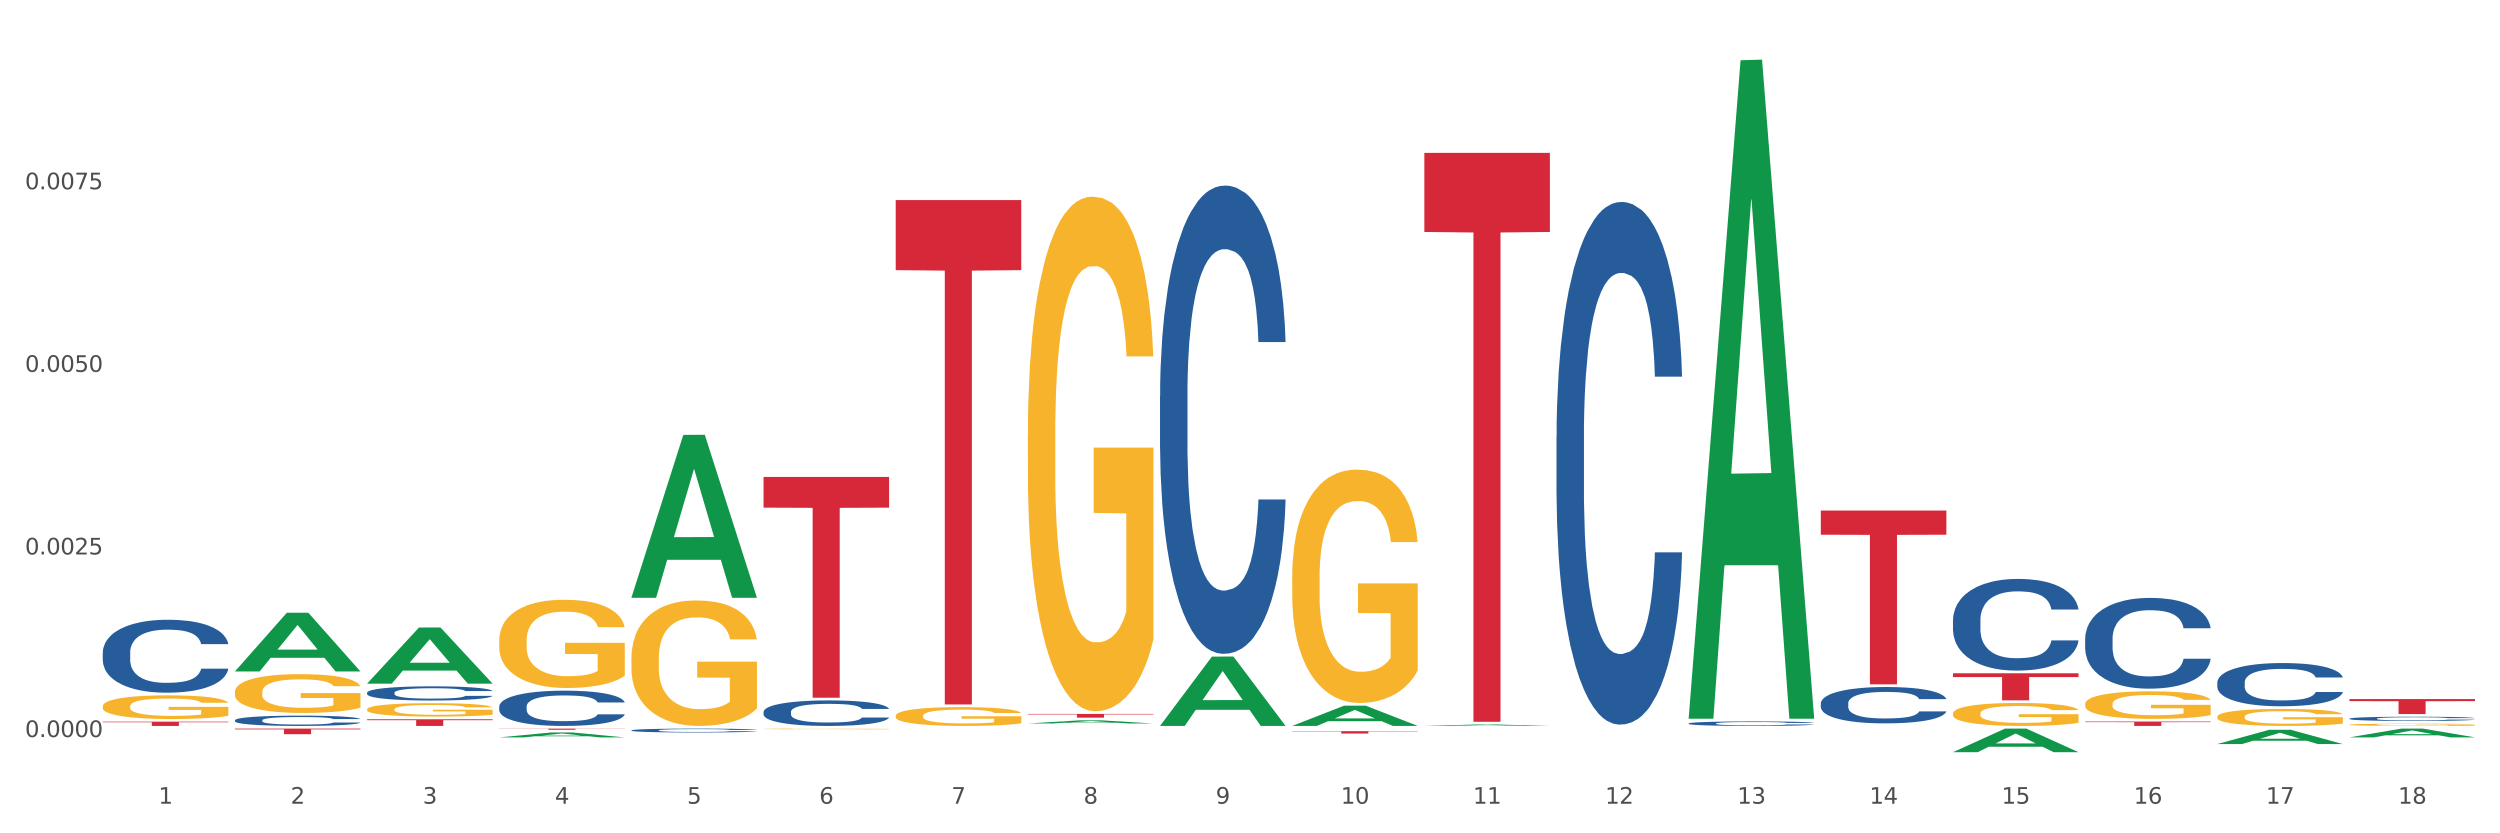 <?xml version="1.0" encoding="utf-8" standalone="no"?>
<!DOCTYPE svg PUBLIC "-//W3C//DTD SVG 1.1//EN"
  "http://www.w3.org/Graphics/SVG/1.1/DTD/svg11.dtd">
<svg xmlns:xlink="http://www.w3.org/1999/xlink" width="1080pt" height="360pt" viewBox="0 0 1080 360" xmlns="http://www.w3.org/2000/svg" version="1.1">
 <rect x="0" y="0" width="1080" height="360" fill="#333333" stroke="none"/>
 <defs>
  <style type="text/css">*{stroke-linejoin: round; stroke-linecap: butt}</style>
 </defs>
 <g id="figure_1">
  <g id="patch_1">
   <path d="M 0 360 
L 1080 360 
L 1080 0 
L 0 0 
z
" style="fill: #ffffff; stroke: #ffffff; stroke-linejoin: miter"/>
  </g>
  <g id="axes_1">
   <g id="matplotlib.axis_1">
    <g id="xtick_1">
     <g id="text_1">
      <!-- 1 -->
      <g style="fill: #4d4d4d" transform="translate(68.456 347.204) scale(0.096 -0.096)">
       <defs>
        <path id="DejaVuSans-31" d="M 794 531 
L 1825 531 
L 1825 4091 
L 703 3866 
L 703 4441 
L 1819 4666 
L 2450 4666 
L 2450 531 
L 3481 531 
L 3481 0 
L 794 0 
L 794 531 
z
" transform="scale(0.016)"/>
       </defs>
       <use xlink:href="#DejaVuSans-31"/>
      </g>
     </g>
    </g>
    <g id="xtick_2">
     <g id="text_2">
      <!-- 2 -->
      <g style="fill: #4d4d4d" transform="translate(125.548 347.204) scale(0.096 -0.096)">
       <defs>
        <path id="DejaVuSans-32" d="M 1228 531 
L 3431 531 
L 3431 0 
L 469 0 
L 469 531 
Q 828 903 1448 1529 
Q 2069 2156 2228 2338 
Q 2531 2678 2651 2914 
Q 2772 3150 2772 3378 
Q 2772 3750 2511 3984 
Q 2250 4219 1831 4219 
Q 1534 4219 1204 4116 
Q 875 4013 500 3803 
L 500 4441 
Q 881 4594 1212 4672 
Q 1544 4750 1819 4750 
Q 2544 4750 2975 4387 
Q 3406 4025 3406 3419 
Q 3406 3131 3298 2873 
Q 3191 2616 2906 2266 
Q 2828 2175 2409 1742 
Q 1991 1309 1228 531 
z
" transform="scale(0.016)"/>
       </defs>
       <use xlink:href="#DejaVuSans-32"/>
      </g>
     </g>
    </g>
    <g id="xtick_3">
     <g id="text_3">
      <!-- 3 -->
      <g style="fill: #4d4d4d" transform="translate(182.641 347.204) scale(0.096 -0.096)">
       <defs>
        <path id="DejaVuSans-33" d="M 2597 2516 
Q 3050 2419 3304 2112 
Q 3559 1806 3559 1356 
Q 3559 666 3084 287 
Q 2609 -91 1734 -91 
Q 1441 -91 1130 -33 
Q 819 25 488 141 
L 488 750 
Q 750 597 1062 519 
Q 1375 441 1716 441 
Q 2309 441 2620 675 
Q 2931 909 2931 1356 
Q 2931 1769 2642 2001 
Q 2353 2234 1838 2234 
L 1294 2234 
L 1294 2753 
L 1863 2753 
Q 2328 2753 2575 2939 
Q 2822 3125 2822 3475 
Q 2822 3834 2567 4026 
Q 2313 4219 1838 4219 
Q 1578 4219 1281 4162 
Q 984 4106 628 3988 
L 628 4550 
Q 988 4650 1302 4700 
Q 1616 4750 1894 4750 
Q 2613 4750 3031 4423 
Q 3450 4097 3450 3541 
Q 3450 3153 3228 2886 
Q 3006 2619 2597 2516 
z
" transform="scale(0.016)"/>
       </defs>
       <use xlink:href="#DejaVuSans-33"/>
      </g>
     </g>
    </g>
    <g id="xtick_4">
     <g id="text_4">
      <!-- 4 -->
      <g style="fill: #4d4d4d" transform="translate(239.733 347.204) scale(0.096 -0.096)">
       <defs>
        <path id="DejaVuSans-34" d="M 2419 4116 
L 825 1625 
L 2419 1625 
L 2419 4116 
z
M 2253 4666 
L 3047 4666 
L 3047 1625 
L 3713 1625 
L 3713 1100 
L 3047 1100 
L 3047 0 
L 2419 0 
L 2419 1100 
L 313 1100 
L 313 1709 
L 2253 4666 
z
" transform="scale(0.016)"/>
       </defs>
       <use xlink:href="#DejaVuSans-34"/>
      </g>
     </g>
    </g>
    <g id="xtick_5">
     <g id="text_5">
      <!-- 5 -->
      <g style="fill: #4d4d4d" transform="translate(296.826 347.204) scale(0.096 -0.096)">
       <defs>
        <path id="DejaVuSans-35" d="M 691 4666 
L 3169 4666 
L 3169 4134 
L 1269 4134 
L 1269 2991 
Q 1406 3038 1543 3061 
Q 1681 3084 1819 3084 
Q 2600 3084 3056 2656 
Q 3513 2228 3513 1497 
Q 3513 744 3044 326 
Q 2575 -91 1722 -91 
Q 1428 -91 1123 -41 
Q 819 9 494 109 
L 494 744 
Q 775 591 1075 516 
Q 1375 441 1709 441 
Q 2250 441 2565 725 
Q 2881 1009 2881 1497 
Q 2881 1984 2565 2268 
Q 2250 2553 1709 2553 
Q 1456 2553 1204 2497 
Q 953 2441 691 2322 
L 691 4666 
z
" transform="scale(0.016)"/>
       </defs>
       <use xlink:href="#DejaVuSans-35"/>
      </g>
     </g>
    </g>
    <g id="xtick_6">
     <g id="text_6">
      <!-- 6 -->
      <g style="fill: #4d4d4d" transform="translate(353.918 347.204) scale(0.096 -0.096)">
       <defs>
        <path id="DejaVuSans-36" d="M 2113 2584 
Q 1688 2584 1439 2293 
Q 1191 2003 1191 1497 
Q 1191 994 1439 701 
Q 1688 409 2113 409 
Q 2538 409 2786 701 
Q 3034 994 3034 1497 
Q 3034 2003 2786 2293 
Q 2538 2584 2113 2584 
z
M 3366 4563 
L 3366 3988 
Q 3128 4100 2886 4159 
Q 2644 4219 2406 4219 
Q 1781 4219 1451 3797 
Q 1122 3375 1075 2522 
Q 1259 2794 1537 2939 
Q 1816 3084 2150 3084 
Q 2853 3084 3261 2657 
Q 3669 2231 3669 1497 
Q 3669 778 3244 343 
Q 2819 -91 2113 -91 
Q 1303 -91 875 529 
Q 447 1150 447 2328 
Q 447 3434 972 4092 
Q 1497 4750 2381 4750 
Q 2619 4750 2861 4703 
Q 3103 4656 3366 4563 
z
" transform="scale(0.016)"/>
       </defs>
       <use xlink:href="#DejaVuSans-36"/>
      </g>
     </g>
    </g>
    <g id="xtick_7">
     <g id="text_7">
      <!-- 7 -->
      <g style="fill: #4d4d4d" transform="translate(411.01 347.204) scale(0.096 -0.096)">
       <defs>
        <path id="DejaVuSans-37" d="M 525 4666 
L 3525 4666 
L 3525 4397 
L 1831 0 
L 1172 0 
L 2766 4134 
L 525 4134 
L 525 4666 
z
" transform="scale(0.016)"/>
       </defs>
       <use xlink:href="#DejaVuSans-37"/>
      </g>
     </g>
    </g>
    <g id="xtick_8">
     <g id="text_8">
      <!-- 8 -->
      <g style="fill: #4d4d4d" transform="translate(468.103 347.204) scale(0.096 -0.096)">
       <defs>
        <path id="DejaVuSans-38" d="M 2034 2216 
Q 1584 2216 1326 1975 
Q 1069 1734 1069 1313 
Q 1069 891 1326 650 
Q 1584 409 2034 409 
Q 2484 409 2743 651 
Q 3003 894 3003 1313 
Q 3003 1734 2745 1975 
Q 2488 2216 2034 2216 
z
M 1403 2484 
Q 997 2584 770 2862 
Q 544 3141 544 3541 
Q 544 4100 942 4425 
Q 1341 4750 2034 4750 
Q 2731 4750 3128 4425 
Q 3525 4100 3525 3541 
Q 3525 3141 3298 2862 
Q 3072 2584 2669 2484 
Q 3125 2378 3379 2068 
Q 3634 1759 3634 1313 
Q 3634 634 3220 271 
Q 2806 -91 2034 -91 
Q 1263 -91 848 271 
Q 434 634 434 1313 
Q 434 1759 690 2068 
Q 947 2378 1403 2484 
z
M 1172 3481 
Q 1172 3119 1398 2916 
Q 1625 2713 2034 2713 
Q 2441 2713 2670 2916 
Q 2900 3119 2900 3481 
Q 2900 3844 2670 4047 
Q 2441 4250 2034 4250 
Q 1625 4250 1398 4047 
Q 1172 3844 1172 3481 
z
" transform="scale(0.016)"/>
       </defs>
       <use xlink:href="#DejaVuSans-38"/>
      </g>
     </g>
    </g>
    <g id="xtick_9">
     <g id="text_9">
      <!-- 9 -->
      <g style="fill: #4d4d4d" transform="translate(525.195 347.204) scale(0.096 -0.096)">
       <defs>
        <path id="DejaVuSans-39" d="M 703 97 
L 703 672 
Q 941 559 1184 500 
Q 1428 441 1663 441 
Q 2288 441 2617 861 
Q 2947 1281 2994 2138 
Q 2813 1869 2534 1725 
Q 2256 1581 1919 1581 
Q 1219 1581 811 2004 
Q 403 2428 403 3163 
Q 403 3881 828 4315 
Q 1253 4750 1959 4750 
Q 2769 4750 3195 4129 
Q 3622 3509 3622 2328 
Q 3622 1225 3098 567 
Q 2575 -91 1691 -91 
Q 1453 -91 1209 -44 
Q 966 3 703 97 
z
M 1959 2075 
Q 2384 2075 2632 2365 
Q 2881 2656 2881 3163 
Q 2881 3666 2632 3958 
Q 2384 4250 1959 4250 
Q 1534 4250 1286 3958 
Q 1038 3666 1038 3163 
Q 1038 2656 1286 2365 
Q 1534 2075 1959 2075 
z
" transform="scale(0.016)"/>
       </defs>
       <use xlink:href="#DejaVuSans-39"/>
      </g>
     </g>
    </g>
    <g id="xtick_10">
     <g id="text_10">
      <!-- 10 -->
      <g style="fill: #4d4d4d" transform="translate(579.234 347.204) scale(0.096 -0.096)">
       <defs>
        <path id="DejaVuSans-30" d="M 2034 4250 
Q 1547 4250 1301 3770 
Q 1056 3291 1056 2328 
Q 1056 1369 1301 889 
Q 1547 409 2034 409 
Q 2525 409 2770 889 
Q 3016 1369 3016 2328 
Q 3016 3291 2770 3770 
Q 2525 4250 2034 4250 
z
M 2034 4750 
Q 2819 4750 3233 4129 
Q 3647 3509 3647 2328 
Q 3647 1150 3233 529 
Q 2819 -91 2034 -91 
Q 1250 -91 836 529 
Q 422 1150 422 2328 
Q 422 3509 836 4129 
Q 1250 4750 2034 4750 
z
" transform="scale(0.016)"/>
       </defs>
       <use xlink:href="#DejaVuSans-31"/>
       <use xlink:href="#DejaVuSans-30" transform="translate(63.623 0)"/>
      </g>
     </g>
    </g>
    <g id="xtick_11">
     <g id="text_11">
      <!-- 11 -->
      <g style="fill: #4d4d4d" transform="translate(636.326 347.204) scale(0.096 -0.096)">
       <use xlink:href="#DejaVuSans-31"/>
       <use xlink:href="#DejaVuSans-31" transform="translate(63.623 0)"/>
      </g>
     </g>
    </g>
    <g id="xtick_12">
     <g id="text_12">
      <!-- 12 -->
      <g style="fill: #4d4d4d" transform="translate(693.419 347.204) scale(0.096 -0.096)">
       <use xlink:href="#DejaVuSans-31"/>
       <use xlink:href="#DejaVuSans-32" transform="translate(63.623 0)"/>
      </g>
     </g>
    </g>
    <g id="xtick_13">
     <g id="text_13">
      <!-- 13 -->
      <g style="fill: #4d4d4d" transform="translate(750.511 347.204) scale(0.096 -0.096)">
       <use xlink:href="#DejaVuSans-31"/>
       <use xlink:href="#DejaVuSans-33" transform="translate(63.623 0)"/>
      </g>
     </g>
    </g>
    <g id="xtick_14">
     <g id="text_14">
      <!-- 14 -->
      <g style="fill: #4d4d4d" transform="translate(807.603 347.204) scale(0.096 -0.096)">
       <use xlink:href="#DejaVuSans-31"/>
       <use xlink:href="#DejaVuSans-34" transform="translate(63.623 0)"/>
      </g>
     </g>
    </g>
    <g id="xtick_15">
     <g id="text_15">
      <!-- 15 -->
      <g style="fill: #4d4d4d" transform="translate(864.696 347.204) scale(0.096 -0.096)">
       <use xlink:href="#DejaVuSans-31"/>
       <use xlink:href="#DejaVuSans-35" transform="translate(63.623 0)"/>
      </g>
     </g>
    </g>
    <g id="xtick_16">
     <g id="text_16">
      <!-- 16 -->
      <g style="fill: #4d4d4d" transform="translate(921.788 347.204) scale(0.096 -0.096)">
       <use xlink:href="#DejaVuSans-31"/>
       <use xlink:href="#DejaVuSans-36" transform="translate(63.623 0)"/>
      </g>
     </g>
    </g>
    <g id="xtick_17">
     <g id="text_17">
      <!-- 17 -->
      <g style="fill: #4d4d4d" transform="translate(978.881 347.204) scale(0.096 -0.096)">
       <use xlink:href="#DejaVuSans-31"/>
       <use xlink:href="#DejaVuSans-37" transform="translate(63.623 0)"/>
      </g>
     </g>
    </g>
    <g id="xtick_18">
     <g id="text_18">
      <!-- 18 -->
      <g style="fill: #4d4d4d" transform="translate(1035.973 347.204) scale(0.096 -0.096)">
       <use xlink:href="#DejaVuSans-31"/>
       <use xlink:href="#DejaVuSans-38" transform="translate(63.623 0)"/>
      </g>
     </g>
    </g>
    <g id="xtick_19"/>
    <g id="xtick_20"/>
    <g id="xtick_21"/>
    <g id="xtick_22"/>
    <g id="xtick_23"/>
    <g id="xtick_24"/>
    <g id="xtick_25"/>
    <g id="xtick_26"/>
    <g id="xtick_27"/>
    <g id="xtick_28"/>
    <g id="xtick_29"/>
    <g id="xtick_30"/>
    <g id="xtick_31"/>
    <g id="xtick_32"/>
    <g id="xtick_33"/>
    <g id="xtick_34"/>
    <g id="xtick_35"/>
   </g>
   <g id="matplotlib.axis_2">
    <g id="ytick_1">
     <g id="text_19">
      <!-- 0.0000 -->
      <g style="fill: #4d4d4d" transform="translate(10.8 318.405) scale(0.096 -0.096)">
       <defs>
        <path id="DejaVuSans-2e" d="M 684 794 
L 1344 794 
L 1344 0 
L 684 0 
L 684 794 
z
" transform="scale(0.016)"/>
       </defs>
       <use xlink:href="#DejaVuSans-30"/>
       <use xlink:href="#DejaVuSans-2e" transform="translate(63.623 0)"/>
       <use xlink:href="#DejaVuSans-30" transform="translate(95.41 0)"/>
       <use xlink:href="#DejaVuSans-30" transform="translate(159.033 0)"/>
       <use xlink:href="#DejaVuSans-30" transform="translate(222.656 0)"/>
       <use xlink:href="#DejaVuSans-30" transform="translate(286.279 0)"/>
      </g>
     </g>
    </g>
    <g id="ytick_2">
     <g id="text_20">
      <!-- 0.0025 -->
      <g style="fill: #4d4d4d" transform="translate(10.8 239.526) scale(0.096 -0.096)">
       <use xlink:href="#DejaVuSans-30"/>
       <use xlink:href="#DejaVuSans-2e" transform="translate(63.623 0)"/>
       <use xlink:href="#DejaVuSans-30" transform="translate(95.41 0)"/>
       <use xlink:href="#DejaVuSans-30" transform="translate(159.033 0)"/>
       <use xlink:href="#DejaVuSans-32" transform="translate(222.656 0)"/>
       <use xlink:href="#DejaVuSans-35" transform="translate(286.279 0)"/>
      </g>
     </g>
    </g>
    <g id="ytick_3">
     <g id="text_21">
      <!-- 0.0050 -->
      <g style="fill: #4d4d4d" transform="translate(10.8 160.647) scale(0.096 -0.096)">
       <use xlink:href="#DejaVuSans-30"/>
       <use xlink:href="#DejaVuSans-2e" transform="translate(63.623 0)"/>
       <use xlink:href="#DejaVuSans-30" transform="translate(95.41 0)"/>
       <use xlink:href="#DejaVuSans-30" transform="translate(159.033 0)"/>
       <use xlink:href="#DejaVuSans-35" transform="translate(222.656 0)"/>
       <use xlink:href="#DejaVuSans-30" transform="translate(286.279 0)"/>
      </g>
     </g>
    </g>
    <g id="ytick_4">
     <g id="text_22">
      <!-- 0.0075 -->
      <g style="fill: #4d4d4d" transform="translate(10.8 81.768) scale(0.096 -0.096)">
       <use xlink:href="#DejaVuSans-30"/>
       <use xlink:href="#DejaVuSans-2e" transform="translate(63.623 0)"/>
       <use xlink:href="#DejaVuSans-30" transform="translate(95.41 0)"/>
       <use xlink:href="#DejaVuSans-30" transform="translate(159.033 0)"/>
       <use xlink:href="#DejaVuSans-37" transform="translate(222.656 0)"/>
       <use xlink:href="#DejaVuSans-35" transform="translate(286.279 0)"/>
      </g>
     </g>
    </g>
    <g id="ytick_5"/>
    <g id="ytick_6"/>
    <g id="ytick_7"/>
    <g id="ytick_8"/>
   </g>
   <g id="PolyCollection_1">
    <path d="M 101.483 290.035 
L 101.539 290.011 
L 123.905 264.713 
L 133.187 264.689 
L 155.721 290.083 
L 144.985 290.083 
L 140.121 284.169 
L 117.028 284.169 
L 116.86 284.265 
L 112.163 290.083 
L 101.483 290.083 
L 101.483 290.035 
L 119.935 280.641 
L 137.213 280.617 
L 128.658 270.102 
L 128.546 270.054 
L 128.435 270.126 
L 119.88 280.617 
L 119.935 280.641 
L 101.483 290.035 
z
" clip-path="url(#peb85b31bff)" style="fill: #109648"/>
    <path d="M 158.576 295.294 
L 158.632 295.271 
L 180.998 271.086 
L 190.28 271.063 
L 212.814 295.34 
L 202.078 295.34 
L 197.213 289.687 
L 174.12 289.687 
L 173.953 289.778 
L 169.256 295.34 
L 158.576 295.34 
L 158.576 295.294 
L 177.028 286.313 
L 194.306 286.29 
L 185.751 276.238 
L 185.639 276.192 
L 185.527 276.26 
L 176.972 286.29 
L 177.028 286.313 
L 158.576 295.294 
z
" clip-path="url(#peb85b31bff)" style="fill: #109648"/>
    <path d="M 44.391 311.772 
L 98.629 311.772 
L 98.629 312.026 
L 77.294 312.028 
L 77.294 313.602 
L 65.598 313.602 
L 65.598 312.028 
L 44.391 312.026 
L 44.391 311.774 
L 44.391 311.772 
z
" clip-path="url(#peb85b31bff)" style="fill: #d62839"/>
    <path d="M 101.483 314.758 
L 155.721 314.758 
L 155.721 315.093 
L 134.386 315.095 
L 134.386 317.17 
L 122.69 317.17 
L 122.69 315.095 
L 101.483 315.093 
L 101.483 314.76 
L 101.483 314.758 
z
" clip-path="url(#peb85b31bff)" style="fill: #d62839"/>
    <path d="M 215.668 318.558 
L 215.724 318.556 
L 238.09 316.424 
L 247.372 316.422 
L 269.906 318.562 
L 259.17 318.562 
L 254.306 318.063 
L 231.213 318.063 
L 231.045 318.071 
L 226.348 318.562 
L 215.668 318.562 
L 215.668 318.558 
L 234.12 317.766 
L 251.398 317.764 
L 242.843 316.878 
L 242.731 316.874 
L 242.619 316.88 
L 234.064 317.764 
L 234.12 317.766 
L 215.668 318.558 
z
" clip-path="url(#peb85b31bff)" style="fill: #109648"/>
    <path d="M 444.038 312.542 
L 444.094 312.541 
L 466.46 311.181 
L 475.742 311.179 
L 498.276 312.545 
L 487.54 312.545 
L 482.675 312.227 
L 459.582 312.227 
L 459.415 312.232 
L 454.718 312.545 
L 444.038 312.545 
L 444.038 312.542 
L 462.49 312.037 
L 479.768 312.036 
L 471.213 311.47 
L 471.101 311.468 
L 470.989 311.472 
L 462.434 312.036 
L 462.49 312.037 
L 444.038 312.542 
z
" clip-path="url(#peb85b31bff)" style="fill: #109648"/>
    <path d="M 272.761 258.114 
L 272.817 258.047 
L 295.183 187.881 
L 304.465 187.815 
L 326.998 258.246 
L 316.263 258.246 
L 311.398 241.845 
L 288.305 241.845 
L 288.137 242.11 
L 283.441 258.246 
L 272.761 258.246 
L 272.761 258.114 
L 291.213 232.058 
L 308.491 231.991 
L 299.936 202.827 
L 299.824 202.695 
L 299.712 202.893 
L 291.157 231.991 
L 291.213 232.058 
L 272.761 258.114 
z
" clip-path="url(#peb85b31bff)" style="fill: #109648"/>
    <path d="M 615.315 66.05 
L 669.553 66.05 
L 669.553 100.204 
L 648.218 100.435 
L 648.218 311.826 
L 636.522 311.826 
L 636.522 100.435 
L 615.315 100.204 
L 615.315 66.28 
L 615.315 66.05 
z
" clip-path="url(#peb85b31bff)" style="fill: #d62839"/>
    <path d="M 843.685 290.856 
L 897.923 290.856 
L 897.923 292.479 
L 876.587 292.49 
L 876.587 302.53 
L 864.892 302.53 
L 864.892 292.49 
L 843.685 292.479 
L 843.685 290.867 
L 843.685 290.856 
z
" clip-path="url(#peb85b31bff)" style="fill: #d62839"/>
    <path d="M 558.223 315.87 
L 612.461 315.87 
L 612.461 316.011 
L 591.125 316.012 
L 591.125 316.888 
L 579.43 316.888 
L 579.43 316.012 
L 558.223 316.011 
L 558.223 315.871 
L 558.223 315.87 
z
" clip-path="url(#peb85b31bff)" style="fill: #d62839"/>
    <path d="M 1014.962 302.005 
L 1069.2 302.005 
L 1069.2 302.902 
L 1047.865 302.908 
L 1047.865 308.465 
L 1036.169 308.465 
L 1036.169 302.908 
L 1014.962 302.902 
L 1014.962 302.011 
L 1014.962 302.005 
z
" clip-path="url(#peb85b31bff)" style="fill: #d62839"/>
    <path d="M 900.777 311.713 
L 955.015 311.713 
L 955.015 311.975 
L 933.68 311.977 
L 933.68 313.602 
L 921.984 313.602 
L 921.984 311.977 
L 900.777 311.975 
L 900.777 311.714 
L 900.777 311.713 
z
" clip-path="url(#peb85b31bff)" style="fill: #d62839"/>
    <path d="M 786.593 220.559 
L 840.83 220.559 
L 840.83 230.992 
L 819.495 231.063 
L 819.495 295.633 
L 807.799 295.633 
L 807.799 231.063 
L 786.593 230.992 
L 786.593 220.63 
L 786.593 220.559 
z
" clip-path="url(#peb85b31bff)" style="fill: #d62839"/>
    <path d="M 158.576 310.718 
L 212.814 310.718 
L 212.814 311.119 
L 191.478 311.122 
L 191.478 313.602 
L 179.783 313.602 
L 179.783 311.122 
L 158.576 311.119 
L 158.576 310.721 
L 158.576 310.718 
z
" clip-path="url(#peb85b31bff)" style="fill: #d62839"/>
    <path d="M 329.853 206.049 
L 384.091 206.049 
L 384.091 219.303 
L 362.756 219.392 
L 362.756 301.424 
L 351.06 301.424 
L 351.06 219.392 
L 329.853 219.303 
L 329.853 206.138 
L 329.853 206.049 
z
" clip-path="url(#peb85b31bff)" style="fill: #d62839"/>
    <path d="M 215.668 314.758 
L 269.906 314.758 
L 269.906 314.828 
L 248.571 314.829 
L 248.571 315.266 
L 236.875 315.266 
L 236.875 314.829 
L 215.668 314.828 
L 215.668 314.758 
L 215.668 314.758 
z
" clip-path="url(#peb85b31bff)" style="fill: #d62839"/>
    <path d="M 843.685 267.889 
L 843.749 267.853 
L 843.749 266.84 
L 843.941 265.466 
L 844.647 262.934 
L 845.544 261.017 
L 847.083 258.774 
L 847.916 257.834 
L 849.006 256.785 
L 851.25 255.085 
L 853.814 253.638 
L 855.61 252.842 
L 856.956 252.336 
L 859.969 251.432 
L 861.7 251.034 
L 863.495 250.708 
L 865.034 250.491 
L 867.598 250.238 
L 869.65 250.129 
L 872.022 250.093 
L 874.009 250.129 
L 876.638 250.274 
L 880.485 250.708 
L 881.959 250.961 
L 883.947 251.395 
L 885.998 251.974 
L 887.665 252.553 
L 889.588 253.385 
L 891.576 254.47 
L 893.499 255.844 
L 894.845 257.11 
L 895.935 258.449 
L 896.897 260.076 
L 897.602 261.849 
L 897.923 263.332 
L 886.19 263.332 
L 885.87 261.994 
L 885.229 260.547 
L 884.588 259.57 
L 883.882 258.774 
L 882.793 257.87 
L 881.831 257.291 
L 880.228 256.604 
L 878.754 256.17 
L 877.535 255.917 
L 876.061 255.7 
L 872.919 255.483 
L 870.676 255.483 
L 869.265 255.555 
L 867.534 255.736 
L 866.06 255.989 
L 864.329 256.423 
L 862.982 256.893 
L 861.636 257.508 
L 860.867 257.942 
L 859.713 258.738 
L 858.943 259.389 
L 857.918 260.511 
L 857.341 261.306 
L 856.315 263.368 
L 855.866 264.887 
L 855.674 265.936 
L 855.545 267.094 
L 855.545 272.736 
L 855.93 275.268 
L 856.251 276.353 
L 856.764 277.583 
L 857.725 279.175 
L 859.136 280.73 
L 860.61 281.851 
L 861.828 282.539 
L 862.982 283.045 
L 864.136 283.443 
L 865.547 283.805 
L 866.701 284.022 
L 868.432 284.239 
L 870.483 284.347 
L 872.086 284.347 
L 875.356 284.166 
L 876.83 283.985 
L 878.241 283.732 
L 879.779 283.334 
L 880.997 282.9 
L 881.703 282.575 
L 882.857 281.887 
L 883.754 281.164 
L 884.524 280.332 
L 885.036 279.609 
L 885.613 278.524 
L 886.062 277.294 
L 886.19 276.643 
L 897.923 276.643 
L 897.666 277.945 
L 897.218 279.211 
L 896.32 280.911 
L 895.615 281.887 
L 894.525 283.081 
L 893.371 284.094 
L 891.768 285.215 
L 890.294 286.047 
L 888.755 286.771 
L 887.088 287.422 
L 884.075 288.326 
L 882.985 288.579 
L 880.677 289.013 
L 878.882 289.266 
L 876.253 289.52 
L 873.561 289.664 
L 870.74 289.7 
L 868.239 289.628 
L 865.483 289.411 
L 863.752 289.194 
L 861.828 288.868 
L 859.584 288.362 
L 857.469 287.747 
L 855.481 287.024 
L 853.622 286.192 
L 851.891 285.251 
L 849.647 283.696 
L 847.98 282.177 
L 846.762 280.766 
L 845.929 279.573 
L 845.095 278.053 
L 844.647 277.004 
L 843.941 274.472 
L 843.685 272.121 
L 843.685 267.889 
z
" clip-path="url(#peb85b31bff)" style="fill: #255c99"/>
    <path d="M 900.777 275.91 
L 900.841 275.875 
L 900.841 274.872 
L 901.034 273.511 
L 901.739 271.004 
L 902.637 269.106 
L 904.175 266.886 
L 905.009 265.955 
L 906.099 264.916 
L 908.342 263.233 
L 910.907 261.8 
L 912.702 261.013 
L 914.048 260.511 
L 917.062 259.616 
L 918.793 259.222 
L 920.588 258.9 
L 922.126 258.685 
L 924.691 258.434 
L 926.742 258.327 
L 929.114 258.291 
L 931.102 258.327 
L 933.73 258.47 
L 937.577 258.9 
L 939.052 259.15 
L 941.039 259.58 
L 943.091 260.153 
L 944.757 260.726 
L 946.681 261.55 
L 948.668 262.624 
L 950.592 263.985 
L 951.938 265.238 
L 953.028 266.564 
L 953.989 268.175 
L 954.695 269.93 
L 955.015 271.398 
L 943.283 271.398 
L 942.962 270.073 
L 942.321 268.641 
L 941.68 267.674 
L 940.975 266.886 
L 939.885 265.991 
L 938.923 265.418 
L 937.321 264.737 
L 935.846 264.307 
L 934.628 264.057 
L 933.153 263.842 
L 930.012 263.627 
L 927.768 263.627 
L 926.358 263.699 
L 924.627 263.878 
L 923.152 264.128 
L 921.421 264.558 
L 920.075 265.024 
L 918.728 265.632 
L 917.959 266.062 
L 916.805 266.85 
L 916.036 267.495 
L 915.01 268.605 
L 914.433 269.393 
L 913.407 271.434 
L 912.958 272.938 
L 912.766 273.977 
L 912.638 275.123 
L 912.638 280.709 
L 913.023 283.216 
L 913.343 284.291 
L 913.856 285.508 
L 914.818 287.084 
L 916.228 288.624 
L 917.703 289.734 
L 918.921 290.414 
L 920.075 290.916 
L 921.229 291.31 
L 922.639 291.668 
L 923.793 291.883 
L 925.524 292.098 
L 927.576 292.205 
L 929.178 292.205 
L 932.448 292.026 
L 933.923 291.847 
L 935.333 291.596 
L 936.872 291.202 
L 938.09 290.773 
L 938.795 290.45 
L 939.949 289.77 
L 940.847 289.054 
L 941.616 288.23 
L 942.129 287.514 
L 942.706 286.439 
L 943.155 285.222 
L 943.283 284.577 
L 955.015 284.577 
L 954.759 285.866 
L 954.31 287.12 
L 953.412 288.803 
L 952.707 289.77 
L 951.617 290.952 
L 950.463 291.954 
L 948.861 293.064 
L 947.386 293.888 
L 945.847 294.604 
L 944.18 295.249 
L 941.167 296.144 
L 940.077 296.395 
L 937.769 296.825 
L 935.974 297.075 
L 933.346 297.326 
L 930.653 297.469 
L 927.832 297.505 
L 925.332 297.434 
L 922.575 297.219 
L 920.844 297.004 
L 918.921 296.682 
L 916.677 296.18 
L 914.561 295.571 
L 912.574 294.855 
L 910.715 294.031 
L 908.984 293.1 
L 906.74 291.56 
L 905.073 290.056 
L 903.855 288.66 
L 903.021 287.478 
L 902.188 285.974 
L 901.739 284.935 
L 901.034 282.428 
L 900.777 280.101 
L 900.777 275.91 
z
" clip-path="url(#peb85b31bff)" style="fill: #255c99"/>
    <path d="M 957.87 294.824 
L 957.934 294.807 
L 957.934 294.33 
L 958.126 293.682 
L 958.831 292.488 
L 959.729 291.584 
L 961.268 290.527 
L 962.101 290.084 
L 963.191 289.589 
L 965.435 288.788 
L 967.999 288.106 
L 969.794 287.731 
L 971.141 287.492 
L 974.154 287.066 
L 975.885 286.878 
L 977.68 286.725 
L 979.219 286.622 
L 981.783 286.503 
L 983.835 286.452 
L 986.207 286.435 
L 988.194 286.452 
L 990.823 286.52 
L 994.669 286.725 
L 996.144 286.844 
L 998.131 287.049 
L 1000.183 287.321 
L 1001.85 287.594 
L 1003.773 287.986 
L 1005.761 288.498 
L 1007.684 289.146 
L 1009.03 289.743 
L 1010.12 290.374 
L 1011.082 291.141 
L 1011.787 291.977 
L 1012.108 292.676 
L 1000.375 292.676 
L 1000.055 292.045 
L 999.414 291.363 
L 998.773 290.902 
L 998.067 290.527 
L 996.977 290.101 
L 996.016 289.828 
L 994.413 289.504 
L 992.938 289.299 
L 991.72 289.18 
L 990.246 289.078 
L 987.104 288.975 
L 984.86 288.975 
L 983.45 289.01 
L 981.719 289.095 
L 980.244 289.214 
L 978.513 289.419 
L 977.167 289.64 
L 975.821 289.93 
L 975.051 290.135 
L 973.897 290.51 
L 973.128 290.817 
L 972.102 291.346 
L 971.525 291.721 
L 970.5 292.693 
L 970.051 293.409 
L 969.859 293.904 
L 969.73 294.449 
L 969.73 297.109 
L 970.115 298.303 
L 970.436 298.815 
L 970.948 299.394 
L 971.91 300.145 
L 973.32 300.878 
L 974.795 301.406 
L 976.013 301.73 
L 977.167 301.969 
L 978.321 302.157 
L 979.732 302.327 
L 980.886 302.43 
L 982.617 302.532 
L 984.668 302.583 
L 986.271 302.583 
L 989.541 302.498 
L 991.015 302.413 
L 992.426 302.293 
L 993.964 302.106 
L 995.182 301.901 
L 995.888 301.747 
L 997.042 301.423 
L 997.939 301.082 
L 998.708 300.69 
L 999.221 300.349 
L 999.798 299.838 
L 1000.247 299.258 
L 1000.375 298.951 
L 1012.108 298.951 
L 1011.851 299.565 
L 1011.402 300.162 
L 1010.505 300.963 
L 1009.8 301.423 
L 1008.71 301.986 
L 1007.556 302.464 
L 1005.953 302.992 
L 1004.478 303.384 
L 1002.94 303.726 
L 1001.273 304.032 
L 998.26 304.459 
L 997.17 304.578 
L 994.862 304.783 
L 993.067 304.902 
L 990.438 305.021 
L 987.745 305.09 
L 984.925 305.107 
L 982.424 305.073 
L 979.667 304.97 
L 977.936 304.868 
L 976.013 304.715 
L 973.769 304.476 
L 971.654 304.186 
L 969.666 303.845 
L 967.807 303.453 
L 966.076 303.009 
L 963.832 302.276 
L 962.165 301.56 
L 960.947 300.895 
L 960.114 300.332 
L 959.28 299.616 
L 958.831 299.121 
L 958.126 297.928 
L 957.87 296.819 
L 957.87 294.824 
z
" clip-path="url(#peb85b31bff)" style="fill: #255c99"/>
    <path d="M 1014.962 310.449 
L 1015.026 310.447 
L 1015.026 310.4 
L 1015.219 310.336 
L 1015.924 310.218 
L 1016.821 310.129 
L 1018.36 310.025 
L 1019.194 309.981 
L 1020.283 309.932 
L 1022.527 309.853 
L 1025.092 309.786 
L 1026.887 309.749 
L 1028.233 309.725 
L 1031.246 309.683 
L 1032.977 309.664 
L 1034.772 309.649 
L 1036.311 309.639 
L 1038.876 309.627 
L 1040.927 309.622 
L 1043.299 309.621 
L 1045.287 309.622 
L 1047.915 309.629 
L 1051.762 309.649 
L 1053.236 309.661 
L 1055.224 309.681 
L 1057.275 309.708 
L 1058.942 309.735 
L 1060.866 309.774 
L 1062.853 309.824 
L 1064.776 309.888 
L 1066.123 309.947 
L 1067.213 310.009 
L 1068.174 310.085 
L 1068.879 310.168 
L 1069.2 310.237 
L 1057.468 310.237 
L 1057.147 310.174 
L 1056.506 310.107 
L 1055.865 310.062 
L 1055.16 310.025 
L 1054.07 309.982 
L 1053.108 309.956 
L 1051.505 309.924 
L 1050.031 309.903 
L 1048.813 309.892 
L 1047.338 309.881 
L 1044.197 309.871 
L 1041.953 309.871 
L 1040.542 309.875 
L 1038.811 309.883 
L 1037.337 309.895 
L 1035.606 309.915 
L 1034.26 309.937 
L 1032.913 309.966 
L 1032.144 309.986 
L 1030.99 310.023 
L 1030.221 310.053 
L 1029.195 310.105 
L 1028.618 310.142 
L 1027.592 310.238 
L 1027.143 310.309 
L 1026.951 310.358 
L 1026.823 310.412 
L 1026.823 310.674 
L 1027.207 310.792 
L 1027.528 310.842 
L 1028.041 310.9 
L 1029.002 310.974 
L 1030.413 311.046 
L 1031.887 311.098 
L 1033.106 311.13 
L 1034.26 311.154 
L 1035.414 311.172 
L 1036.824 311.189 
L 1037.978 311.199 
L 1039.709 311.209 
L 1041.761 311.214 
L 1043.363 311.214 
L 1046.633 311.206 
L 1048.108 311.198 
L 1049.518 311.186 
L 1051.057 311.167 
L 1052.275 311.147 
L 1052.98 311.132 
L 1054.134 311.1 
L 1055.031 311.066 
L 1055.801 311.028 
L 1056.314 310.994 
L 1056.891 310.943 
L 1057.339 310.886 
L 1057.468 310.856 
L 1069.2 310.856 
L 1068.944 310.917 
L 1068.495 310.975 
L 1067.597 311.055 
L 1066.892 311.1 
L 1065.802 311.156 
L 1064.648 311.203 
L 1063.045 311.255 
L 1061.571 311.294 
L 1060.032 311.327 
L 1058.365 311.357 
L 1055.352 311.4 
L 1054.262 311.411 
L 1051.954 311.432 
L 1050.159 311.443 
L 1047.531 311.455 
L 1044.838 311.462 
L 1042.017 311.464 
L 1039.517 311.46 
L 1036.76 311.45 
L 1035.029 311.44 
L 1033.106 311.425 
L 1030.862 311.401 
L 1028.746 311.373 
L 1026.759 311.339 
L 1024.899 311.3 
L 1023.168 311.257 
L 1020.925 311.184 
L 1019.258 311.113 
L 1018.04 311.048 
L 1017.206 310.992 
L 1016.373 310.922 
L 1015.924 310.873 
L 1015.219 310.755 
L 1014.962 310.646 
L 1014.962 310.449 
z
" clip-path="url(#peb85b31bff)" style="fill: #255c99"/>
    <path d="M 386.946 309.234 
L 387.01 309.226 
L 387.01 308.959 
L 387.138 308.729 
L 387.778 308.173 
L 388.739 307.713 
L 389.443 307.469 
L 390.147 307.268 
L 390.98 307.068 
L 392.004 306.86 
L 393.861 306.556 
L 395.014 306.401 
L 396.423 306.237 
L 398.984 306 
L 400.841 305.867 
L 402.762 305.755 
L 405.9 305.622 
L 407.949 305.563 
L 410.126 305.518 
L 412.752 305.488 
L 414.737 305.481 
L 419.091 305.503 
L 422.805 305.57 
L 424.598 305.622 
L 426.903 305.711 
L 428.12 305.77 
L 430.105 305.889 
L 432.154 306.045 
L 433.563 306.178 
L 435.676 306.43 
L 437.277 306.682 
L 438.75 306.994 
L 439.518 307.209 
L 440.095 307.409 
L 440.607 307.639 
L 441.119 308.002 
L 429.593 308.002 
L 429.145 307.743 
L 428.44 307.498 
L 427.416 307.261 
L 426.519 307.113 
L 424.982 306.927 
L 423.574 306.808 
L 422.101 306.72 
L 420.308 306.645 
L 418.899 306.608 
L 416.914 306.579 
L 413.008 306.586 
L 410.382 306.645 
L 408.589 306.72 
L 407.437 306.786 
L 406.412 306.86 
L 405.26 306.964 
L 403.915 307.12 
L 402.954 307.261 
L 401.994 307.439 
L 401.225 307.617 
L 400.521 307.825 
L 399.945 308.047 
L 399.496 308.277 
L 399.112 308.559 
L 398.792 309.026 
L 398.792 310.042 
L 398.92 310.272 
L 399.24 310.576 
L 399.625 310.806 
L 400.265 311.08 
L 400.841 311.266 
L 401.93 311.533 
L 403.146 311.755 
L 404.107 311.896 
L 405.067 312.015 
L 406.732 312.178 
L 408.589 312.311 
L 410.19 312.393 
L 412.368 312.467 
L 413.84 312.497 
L 415.121 312.511 
L 418.259 312.511 
L 420.5 312.489 
L 422.997 312.437 
L 424.918 312.371 
L 426.519 312.289 
L 428.312 312.155 
L 429.465 312.029 
L 429.465 310.479 
L 415.377 310.472 
L 415.377 309.441 
L 441.183 309.441 
L 441.183 312.467 
L 440.095 312.623 
L 438.878 312.764 
L 437.597 312.89 
L 435.676 313.045 
L 433.371 313.194 
L 431.322 313.298 
L 429.145 313.387 
L 426.583 313.468 
L 423.253 313.542 
L 421.204 313.572 
L 418.643 313.594 
L 415.633 313.602 
L 413.008 313.587 
L 410.446 313.55 
L 407.757 313.483 
L 405.132 313.387 
L 403.146 313.29 
L 401.161 313.171 
L 399.048 313.016 
L 397.383 312.867 
L 396.103 312.734 
L 394.694 312.563 
L 393.157 312.341 
L 392.004 312.141 
L 390.98 311.933 
L 389.891 311.666 
L 389.123 311.436 
L 388.354 311.147 
L 387.906 310.932 
L 387.394 310.598 
L 387.01 310.131 
L 386.946 309.234 
z
" clip-path="url(#peb85b31bff)" style="fill: #f7b32b"/>
    <path d="M 444.038 187.672 
L 444.102 187.469 
L 444.102 180.16 
L 444.23 173.865 
L 444.87 158.637 
L 445.831 146.048 
L 446.535 139.348 
L 447.24 133.866 
L 448.072 128.383 
L 449.097 122.698 
L 450.954 114.373 
L 452.106 110.109 
L 453.515 105.643 
L 456.077 99.145 
L 457.934 95.49 
L 459.855 92.445 
L 462.992 88.79 
L 465.042 87.165 
L 467.219 85.947 
L 469.844 85.135 
L 471.829 84.932 
L 476.184 85.541 
L 479.898 87.369 
L 481.691 88.79 
L 483.996 91.226 
L 485.213 92.851 
L 487.198 96.099 
L 489.247 100.363 
L 490.656 104.018 
L 492.769 110.922 
L 494.37 117.825 
L 495.842 126.353 
L 496.611 132.241 
L 497.187 137.724 
L 497.699 144.018 
L 498.212 153.967 
L 486.685 153.967 
L 486.237 146.861 
L 485.533 140.16 
L 484.508 133.663 
L 483.612 129.602 
L 482.075 124.526 
L 480.666 121.277 
L 479.193 118.84 
L 477.4 116.81 
L 475.992 115.795 
L 474.006 114.983 
L 470.1 115.186 
L 467.475 116.81 
L 465.682 118.84 
L 464.529 120.668 
L 463.505 122.698 
L 462.352 125.541 
L 461.007 129.805 
L 460.047 133.663 
L 459.086 138.536 
L 458.318 143.409 
L 457.613 149.094 
L 457.037 155.185 
L 456.589 161.48 
L 456.205 169.195 
L 455.884 181.987 
L 455.884 209.804 
L 456.013 216.099 
L 456.333 224.424 
L 456.717 230.718 
L 457.357 238.231 
L 457.934 243.307 
L 459.022 250.616 
L 460.239 256.708 
L 461.199 260.565 
L 462.16 263.814 
L 463.825 268.281 
L 465.682 271.936 
L 467.283 274.169 
L 469.46 276.2 
L 470.933 277.012 
L 472.213 277.418 
L 475.351 277.418 
L 477.592 276.809 
L 480.09 275.388 
L 482.011 273.56 
L 483.612 271.327 
L 485.405 267.672 
L 486.557 264.22 
L 486.557 221.784 
L 472.47 221.581 
L 472.47 193.358 
L 498.276 193.358 
L 498.276 276.2 
L 497.187 280.464 
L 495.97 284.322 
L 494.69 287.773 
L 492.769 292.037 
L 490.463 296.098 
L 488.414 298.941 
L 486.237 301.377 
L 483.676 303.611 
L 480.346 305.641 
L 478.297 306.454 
L 475.735 307.063 
L 472.726 307.266 
L 470.1 306.86 
L 467.539 305.844 
L 464.849 304.017 
L 462.224 301.377 
L 460.239 298.738 
L 458.254 295.489 
L 456.141 291.225 
L 454.476 287.164 
L 453.195 283.51 
L 451.786 278.839 
L 450.249 272.748 
L 449.097 267.266 
L 448.072 261.581 
L 446.984 254.271 
L 446.215 247.977 
L 445.447 240.058 
L 444.998 234.17 
L 444.486 225.033 
L 444.102 212.241 
L 444.038 187.672 
z
" clip-path="url(#peb85b31bff)" style="fill: #f7b32b"/>
    <path d="M 272.761 284.448 
L 272.825 284.398 
L 272.825 282.616 
L 272.953 281.082 
L 273.593 277.369 
L 274.554 274.301 
L 275.258 272.667 
L 275.962 271.331 
L 276.795 269.994 
L 277.819 268.608 
L 279.676 266.579 
L 280.829 265.54 
L 282.238 264.451 
L 284.799 262.867 
L 286.656 261.976 
L 288.577 261.233 
L 291.715 260.342 
L 293.764 259.946 
L 295.941 259.649 
L 298.567 259.451 
L 300.552 259.402 
L 304.906 259.55 
L 308.62 259.996 
L 310.413 260.342 
L 312.719 260.936 
L 313.935 261.332 
L 315.92 262.124 
L 317.97 263.164 
L 319.378 264.055 
L 321.491 265.738 
L 323.092 267.42 
L 324.565 269.499 
L 325.334 270.935 
L 325.91 272.271 
L 326.422 273.806 
L 326.934 276.231 
L 315.408 276.231 
L 314.96 274.499 
L 314.255 272.865 
L 313.231 271.281 
L 312.334 270.291 
L 310.798 269.054 
L 309.389 268.262 
L 307.916 267.668 
L 306.123 267.173 
L 304.714 266.925 
L 302.729 266.727 
L 298.823 266.777 
L 296.198 267.173 
L 294.405 267.668 
L 293.252 268.113 
L 292.227 268.608 
L 291.075 269.301 
L 289.73 270.341 
L 288.769 271.281 
L 287.809 272.469 
L 287.041 273.657 
L 286.336 275.043 
L 285.76 276.528 
L 285.312 278.062 
L 284.927 279.943 
L 284.607 283.062 
L 284.607 289.843 
L 284.735 291.377 
L 285.055 293.407 
L 285.44 294.941 
L 286.08 296.772 
L 286.656 298.01 
L 287.745 299.792 
L 288.962 301.277 
L 289.922 302.217 
L 290.883 303.009 
L 292.548 304.098 
L 294.405 304.989 
L 296.005 305.534 
L 298.183 306.029 
L 299.655 306.226 
L 300.936 306.325 
L 304.074 306.325 
L 306.315 306.177 
L 308.813 305.831 
L 310.734 305.385 
L 312.334 304.841 
L 314.127 303.95 
L 315.28 303.108 
L 315.28 292.763 
L 301.192 292.714 
L 301.192 285.834 
L 326.998 285.834 
L 326.998 306.029 
L 325.91 307.068 
L 324.693 308.008 
L 323.413 308.85 
L 321.491 309.889 
L 319.186 310.879 
L 317.137 311.572 
L 314.96 312.166 
L 312.398 312.711 
L 309.069 313.206 
L 307.02 313.404 
L 304.458 313.552 
L 301.448 313.602 
L 298.823 313.503 
L 296.262 313.255 
L 293.572 312.81 
L 290.947 312.166 
L 288.962 311.523 
L 286.977 310.731 
L 284.863 309.691 
L 283.198 308.701 
L 281.918 307.81 
L 280.509 306.672 
L 278.972 305.187 
L 277.819 303.851 
L 276.795 302.465 
L 275.706 300.683 
L 274.938 299.148 
L 274.169 297.218 
L 273.721 295.783 
L 273.209 293.555 
L 272.825 290.437 
L 272.761 284.448 
z
" clip-path="url(#peb85b31bff)" style="fill: #f7b32b"/>
    <path d="M 329.853 314.903 
L 329.917 314.903 
L 329.917 314.893 
L 330.045 314.884 
L 330.686 314.862 
L 331.646 314.844 
L 332.35 314.835 
L 333.055 314.827 
L 333.887 314.819 
L 334.912 314.811 
L 336.769 314.799 
L 337.922 314.793 
L 339.33 314.787 
L 341.892 314.778 
L 343.749 314.773 
L 345.67 314.768 
L 348.808 314.763 
L 350.857 314.761 
L 353.034 314.759 
L 355.659 314.758 
L 357.644 314.758 
L 361.999 314.758 
L 365.713 314.761 
L 367.506 314.763 
L 369.811 314.767 
L 371.028 314.769 
L 373.013 314.773 
L 375.062 314.779 
L 376.471 314.785 
L 378.584 314.794 
L 380.185 314.804 
L 381.658 314.816 
L 382.426 314.825 
L 383.002 314.832 
L 383.515 314.841 
L 384.027 314.855 
L 372.501 314.855 
L 372.052 314.845 
L 371.348 314.836 
L 370.323 314.827 
L 369.427 314.821 
L 367.89 314.814 
L 366.481 314.809 
L 365.008 314.806 
L 363.215 314.803 
L 361.807 314.801 
L 359.822 314.8 
L 355.915 314.8 
L 353.29 314.803 
L 351.497 314.806 
L 350.344 314.808 
L 349.32 314.811 
L 348.167 314.815 
L 346.822 314.821 
L 345.862 314.827 
L 344.901 314.834 
L 344.133 314.84 
L 343.429 314.849 
L 342.852 314.857 
L 342.404 314.866 
L 342.02 314.877 
L 341.7 314.895 
L 341.7 314.935 
L 341.828 314.943 
L 342.148 314.955 
L 342.532 314.964 
L 343.172 314.975 
L 343.749 314.982 
L 344.837 314.992 
L 346.054 315.001 
L 347.015 315.006 
L 347.975 315.011 
L 349.64 315.017 
L 351.497 315.023 
L 353.098 315.026 
L 355.275 315.029 
L 356.748 315.03 
L 358.029 315.03 
L 361.166 315.03 
L 363.408 315.029 
L 365.905 315.027 
L 367.826 315.025 
L 369.427 315.022 
L 371.22 315.016 
L 372.372 315.012 
L 372.372 314.951 
L 358.285 314.951 
L 358.285 314.911 
L 384.091 314.911 
L 384.091 315.029 
L 383.002 315.035 
L 381.786 315.04 
L 380.505 315.045 
L 378.584 315.051 
L 376.279 315.057 
L 374.23 315.061 
L 372.052 315.064 
L 369.491 315.067 
L 366.161 315.07 
L 364.112 315.071 
L 361.551 315.072 
L 358.541 315.073 
L 355.915 315.072 
L 353.354 315.071 
L 350.665 315.068 
L 348.039 315.064 
L 346.054 315.061 
L 344.069 315.056 
L 341.956 315.05 
L 340.291 315.044 
L 339.01 315.039 
L 337.601 315.032 
L 336.065 315.024 
L 334.912 315.016 
L 333.887 315.008 
L 332.799 314.998 
L 332.03 314.989 
L 331.262 314.977 
L 330.814 314.969 
L 330.301 314.956 
L 329.917 314.938 
L 329.853 314.903 
z
" clip-path="url(#peb85b31bff)" style="fill: #f7b32b"/>
    <path d="M 386.946 86.419 
L 441.183 86.419 
L 441.183 116.701 
L 419.848 116.905 
L 419.848 304.325 
L 408.152 304.325 
L 408.152 116.905 
L 386.946 116.701 
L 386.946 86.624 
L 386.946 86.419 
z
" clip-path="url(#peb85b31bff)" style="fill: #d62839"/>
    <path d="M 444.038 308.422 
L 498.276 308.422 
L 498.276 308.644 
L 476.941 308.646 
L 476.941 310.023 
L 465.245 310.023 
L 465.245 308.646 
L 444.038 308.644 
L 444.038 308.423 
L 444.038 308.422 
z
" clip-path="url(#peb85b31bff)" style="fill: #d62839"/>
    <path d="M 957.87 309.654 
L 957.934 309.647 
L 957.934 309.406 
L 958.062 309.198 
L 958.702 308.696 
L 959.663 308.28 
L 960.367 308.059 
L 961.072 307.878 
L 961.904 307.697 
L 962.929 307.509 
L 964.786 307.235 
L 965.938 307.094 
L 967.347 306.946 
L 969.908 306.732 
L 971.765 306.611 
L 973.686 306.511 
L 976.824 306.39 
L 978.873 306.336 
L 981.051 306.296 
L 983.676 306.269 
L 985.661 306.263 
L 990.015 306.283 
L 993.729 306.343 
L 995.522 306.39 
L 997.828 306.471 
L 999.044 306.524 
L 1001.029 306.631 
L 1003.079 306.772 
L 1004.487 306.893 
L 1006.601 307.121 
L 1008.201 307.348 
L 1009.674 307.63 
L 1010.443 307.824 
L 1011.019 308.005 
L 1011.531 308.213 
L 1012.044 308.541 
L 1000.517 308.541 
L 1000.069 308.307 
L 999.365 308.086 
L 998.34 307.871 
L 997.444 307.737 
L 995.907 307.57 
L 994.498 307.462 
L 993.025 307.382 
L 991.232 307.315 
L 989.823 307.281 
L 987.838 307.255 
L 983.932 307.261 
L 981.307 307.315 
L 979.514 307.382 
L 978.361 307.442 
L 977.336 307.509 
L 976.184 307.603 
L 974.839 307.744 
L 973.879 307.871 
L 972.918 308.032 
L 972.15 308.193 
L 971.445 308.381 
L 970.869 308.582 
L 970.421 308.789 
L 970.036 309.044 
L 969.716 309.466 
L 969.716 310.385 
L 969.844 310.592 
L 970.165 310.867 
L 970.549 311.075 
L 971.189 311.323 
L 971.765 311.49 
L 972.854 311.732 
L 974.071 311.933 
L 975.031 312.06 
L 975.992 312.167 
L 977.657 312.315 
L 979.514 312.435 
L 981.115 312.509 
L 983.292 312.576 
L 984.765 312.603 
L 986.045 312.616 
L 989.183 312.616 
L 991.424 312.596 
L 993.922 312.549 
L 995.843 312.489 
L 997.444 312.415 
L 999.237 312.295 
L 1000.389 312.181 
L 1000.389 310.78 
L 986.301 310.773 
L 986.301 309.842 
L 1012.108 309.842 
L 1012.108 312.576 
L 1011.019 312.717 
L 1009.802 312.844 
L 1008.522 312.958 
L 1006.601 313.099 
L 1004.295 313.233 
L 1002.246 313.327 
L 1000.069 313.407 
L 997.508 313.481 
L 994.178 313.548 
L 992.129 313.575 
L 989.567 313.595 
L 986.558 313.602 
L 983.932 313.588 
L 981.371 313.555 
L 978.681 313.494 
L 976.056 313.407 
L 974.071 313.32 
L 972.086 313.213 
L 969.972 313.072 
L 968.308 312.938 
L 967.027 312.817 
L 965.618 312.663 
L 964.081 312.462 
L 962.929 312.281 
L 961.904 312.094 
L 960.815 311.852 
L 960.047 311.645 
L 959.279 311.383 
L 958.83 311.189 
L 958.318 310.887 
L 957.934 310.465 
L 957.87 309.654 
z
" clip-path="url(#peb85b31bff)" style="fill: #f7b32b"/>
    <path d="M 900.777 304.158 
L 900.841 304.147 
L 900.841 303.756 
L 900.969 303.419 
L 901.61 302.605 
L 902.57 301.931 
L 903.275 301.573 
L 903.979 301.279 
L 904.812 300.986 
L 905.836 300.682 
L 907.693 300.236 
L 908.846 300.008 
L 910.255 299.769 
L 912.816 299.422 
L 914.673 299.226 
L 916.594 299.063 
L 919.732 298.868 
L 921.781 298.781 
L 923.958 298.716 
L 926.584 298.672 
L 928.569 298.661 
L 932.923 298.694 
L 936.637 298.792 
L 938.43 298.868 
L 940.735 298.998 
L 941.952 299.085 
L 943.937 299.259 
L 945.986 299.487 
L 947.395 299.682 
L 949.508 300.052 
L 951.109 300.421 
L 952.582 300.877 
L 953.35 301.192 
L 953.927 301.486 
L 954.439 301.822 
L 954.951 302.355 
L 943.425 302.355 
L 942.977 301.975 
L 942.272 301.616 
L 941.248 301.268 
L 940.351 301.051 
L 938.814 300.78 
L 937.405 300.606 
L 935.933 300.475 
L 934.14 300.367 
L 932.731 300.312 
L 930.746 300.269 
L 926.84 300.28 
L 924.214 300.367 
L 922.421 300.475 
L 921.269 300.573 
L 920.244 300.682 
L 919.091 300.834 
L 917.747 301.062 
L 916.786 301.268 
L 915.826 301.529 
L 915.057 301.79 
L 914.353 302.094 
L 913.776 302.42 
L 913.328 302.757 
L 912.944 303.169 
L 912.624 303.854 
L 912.624 305.342 
L 912.752 305.679 
L 913.072 306.124 
L 913.456 306.461 
L 914.097 306.863 
L 914.673 307.135 
L 915.762 307.526 
L 916.978 307.852 
L 917.939 308.058 
L 918.899 308.232 
L 920.564 308.471 
L 922.421 308.666 
L 924.022 308.786 
L 926.199 308.894 
L 927.672 308.938 
L 928.953 308.96 
L 932.091 308.96 
L 934.332 308.927 
L 936.829 308.851 
L 938.75 308.753 
L 940.351 308.634 
L 942.144 308.438 
L 943.297 308.254 
L 943.297 305.983 
L 929.209 305.972 
L 929.209 304.462 
L 955.015 304.462 
L 955.015 308.894 
L 953.927 309.123 
L 952.71 309.329 
L 951.429 309.514 
L 949.508 309.742 
L 947.203 309.959 
L 945.154 310.111 
L 942.977 310.241 
L 940.415 310.361 
L 937.085 310.47 
L 935.036 310.513 
L 932.475 310.546 
L 929.465 310.557 
L 926.84 310.535 
L 924.278 310.48 
L 921.589 310.383 
L 918.963 310.241 
L 916.978 310.1 
L 914.993 309.926 
L 912.88 309.698 
L 911.215 309.481 
L 909.934 309.286 
L 908.526 309.036 
L 906.989 308.71 
L 905.836 308.416 
L 904.812 308.112 
L 903.723 307.721 
L 902.955 307.384 
L 902.186 306.961 
L 901.738 306.646 
L 901.226 306.157 
L 900.841 305.472 
L 900.777 304.158 
z
" clip-path="url(#peb85b31bff)" style="fill: #f7b32b"/>
    <path d="M 101.483 298.984 
L 101.547 298.969 
L 101.547 298.418 
L 101.676 297.943 
L 102.316 296.795 
L 103.276 295.846 
L 103.981 295.341 
L 104.685 294.928 
L 105.518 294.514 
L 106.542 294.086 
L 108.399 293.458 
L 109.552 293.137 
L 110.961 292.8 
L 113.522 292.31 
L 115.379 292.035 
L 117.3 291.805 
L 120.438 291.529 
L 122.487 291.407 
L 124.664 291.315 
L 127.29 291.254 
L 129.275 291.239 
L 133.629 291.285 
L 137.343 291.422 
L 139.136 291.529 
L 141.441 291.713 
L 142.658 291.836 
L 144.643 292.08 
L 146.692 292.402 
L 148.101 292.677 
L 150.214 293.198 
L 151.815 293.718 
L 153.288 294.361 
L 154.056 294.805 
L 154.633 295.218 
L 155.145 295.693 
L 155.657 296.443 
L 144.131 296.443 
L 143.683 295.907 
L 142.978 295.402 
L 141.954 294.912 
L 141.057 294.606 
L 139.52 294.223 
L 138.112 293.979 
L 136.639 293.795 
L 134.846 293.642 
L 133.437 293.565 
L 131.452 293.504 
L 127.546 293.519 
L 124.92 293.642 
L 123.127 293.795 
L 121.975 293.933 
L 120.95 294.086 
L 119.797 294.3 
L 118.453 294.621 
L 117.492 294.912 
L 116.532 295.28 
L 115.763 295.647 
L 115.059 296.076 
L 114.483 296.535 
L 114.034 297.009 
L 113.65 297.591 
L 113.33 298.555 
L 113.33 300.652 
L 113.458 301.127 
L 113.778 301.754 
L 114.162 302.229 
L 114.803 302.795 
L 115.379 303.178 
L 116.468 303.729 
L 117.684 304.188 
L 118.645 304.479 
L 119.605 304.724 
L 121.27 305.061 
L 123.127 305.336 
L 124.728 305.505 
L 126.905 305.658 
L 128.378 305.719 
L 129.659 305.75 
L 132.797 305.75 
L 135.038 305.704 
L 137.535 305.596 
L 139.456 305.459 
L 141.057 305.29 
L 142.85 305.015 
L 144.003 304.755 
L 144.003 301.555 
L 129.915 301.54 
L 129.915 299.412 
L 155.721 299.412 
L 155.721 305.658 
L 154.633 305.979 
L 153.416 306.27 
L 152.135 306.53 
L 150.214 306.852 
L 147.909 307.158 
L 145.86 307.372 
L 143.683 307.556 
L 141.121 307.724 
L 137.791 307.877 
L 135.742 307.938 
L 133.181 307.984 
L 130.171 308 
L 127.546 307.969 
L 124.984 307.892 
L 122.295 307.755 
L 119.669 307.556 
L 117.684 307.357 
L 115.699 307.112 
L 113.586 306.79 
L 111.921 306.484 
L 110.64 306.209 
L 109.232 305.857 
L 107.695 305.397 
L 106.542 304.984 
L 105.518 304.556 
L 104.429 304.005 
L 103.661 303.53 
L 102.892 302.933 
L 102.444 302.489 
L 101.932 301.8 
L 101.547 300.836 
L 101.483 298.984 
z
" clip-path="url(#peb85b31bff)" style="fill: #f7b32b"/>
    <path d="M 44.391 305.119 
L 44.455 305.11 
L 44.455 304.774 
L 44.583 304.484 
L 45.223 303.784 
L 46.184 303.206 
L 46.888 302.897 
L 47.593 302.645 
L 48.425 302.393 
L 49.45 302.132 
L 51.307 301.749 
L 52.459 301.553 
L 53.868 301.348 
L 56.43 301.049 
L 58.287 300.881 
L 60.208 300.741 
L 63.345 300.573 
L 65.395 300.499 
L 67.572 300.443 
L 70.197 300.405 
L 72.182 300.396 
L 76.537 300.424 
L 80.251 300.508 
L 82.044 300.573 
L 84.349 300.685 
L 85.566 300.76 
L 87.551 300.909 
L 89.6 301.105 
L 91.009 301.273 
L 93.122 301.591 
L 94.723 301.908 
L 96.195 302.3 
L 96.964 302.571 
L 97.54 302.823 
L 98.052 303.112 
L 98.565 303.57 
L 87.038 303.57 
L 86.59 303.243 
L 85.886 302.935 
L 84.861 302.636 
L 83.965 302.449 
L 82.428 302.216 
L 81.019 302.067 
L 79.546 301.955 
L 77.753 301.861 
L 76.345 301.815 
L 74.359 301.777 
L 70.453 301.787 
L 67.828 301.861 
L 66.035 301.955 
L 64.882 302.039 
L 63.858 302.132 
L 62.705 302.263 
L 61.36 302.459 
L 60.4 302.636 
L 59.439 302.86 
L 58.671 303.084 
L 57.966 303.346 
L 57.39 303.626 
L 56.942 303.915 
L 56.558 304.27 
L 56.238 304.858 
L 56.238 306.136 
L 56.366 306.426 
L 56.686 306.808 
L 57.07 307.098 
L 57.71 307.443 
L 58.287 307.676 
L 59.375 308.012 
L 60.592 308.292 
L 61.552 308.47 
L 62.513 308.619 
L 64.178 308.824 
L 66.035 308.992 
L 67.636 309.095 
L 69.813 309.188 
L 71.286 309.226 
L 72.566 309.244 
L 75.704 309.244 
L 77.945 309.216 
L 80.443 309.151 
L 82.364 309.067 
L 83.965 308.964 
L 85.758 308.796 
L 86.91 308.638 
L 86.91 306.687 
L 72.823 306.678 
L 72.823 305.38 
L 98.629 305.38 
L 98.629 309.188 
L 97.54 309.384 
L 96.324 309.562 
L 95.043 309.72 
L 93.122 309.916 
L 90.817 310.103 
L 88.767 310.234 
L 86.59 310.346 
L 84.029 310.448 
L 80.699 310.542 
L 78.65 310.579 
L 76.088 310.607 
L 73.079 310.616 
L 70.453 310.598 
L 67.892 310.551 
L 65.202 310.467 
L 62.577 310.346 
L 60.592 310.224 
L 58.607 310.075 
L 56.494 309.879 
L 54.829 309.692 
L 53.548 309.524 
L 52.139 309.31 
L 50.602 309.03 
L 49.45 308.778 
L 48.425 308.516 
L 47.337 308.18 
L 46.568 307.891 
L 45.8 307.527 
L 45.352 307.256 
L 44.839 306.836 
L 44.455 306.248 
L 44.391 305.119 
z
" clip-path="url(#peb85b31bff)" style="fill: #f7b32b"/>
    <path d="M 215.668 276.716 
L 215.732 276.682 
L 215.732 275.429 
L 215.86 274.35 
L 216.501 271.739 
L 217.461 269.582 
L 218.166 268.433 
L 218.87 267.493 
L 219.702 266.554 
L 220.727 265.579 
L 222.584 264.152 
L 223.737 263.421 
L 225.145 262.656 
L 227.707 261.542 
L 229.564 260.916 
L 231.485 260.393 
L 234.623 259.767 
L 236.672 259.489 
L 238.849 259.28 
L 241.474 259.141 
L 243.46 259.106 
L 247.814 259.21 
L 251.528 259.523 
L 253.321 259.767 
L 255.626 260.185 
L 256.843 260.463 
L 258.828 261.02 
L 260.877 261.751 
L 262.286 262.377 
L 264.399 263.561 
L 266 264.744 
L 267.473 266.206 
L 268.241 267.215 
L 268.817 268.155 
L 269.33 269.234 
L 269.842 270.939 
L 258.316 270.939 
L 257.867 269.721 
L 257.163 268.572 
L 256.139 267.459 
L 255.242 266.763 
L 253.705 265.892 
L 252.296 265.336 
L 250.824 264.918 
L 249.031 264.57 
L 247.622 264.396 
L 245.637 264.257 
L 241.731 264.291 
L 239.105 264.57 
L 237.312 264.918 
L 236.16 265.231 
L 235.135 265.579 
L 233.982 266.066 
L 232.638 266.797 
L 231.677 267.459 
L 230.717 268.294 
L 229.948 269.129 
L 229.244 270.104 
L 228.667 271.148 
L 228.219 272.227 
L 227.835 273.549 
L 227.515 275.742 
L 227.515 280.51 
L 227.643 281.589 
L 227.963 283.016 
L 228.347 284.095 
L 228.988 285.383 
L 229.564 286.253 
L 230.653 287.506 
L 231.869 288.55 
L 232.83 289.211 
L 233.79 289.768 
L 235.455 290.534 
L 237.312 291.16 
L 238.913 291.543 
L 241.09 291.891 
L 242.563 292.03 
L 243.844 292.1 
L 246.981 292.1 
L 249.223 291.995 
L 251.72 291.752 
L 253.641 291.438 
L 255.242 291.056 
L 257.035 290.429 
L 258.188 289.837 
L 258.188 282.563 
L 244.1 282.529 
L 244.1 277.691 
L 269.906 277.691 
L 269.906 291.891 
L 268.817 292.622 
L 267.601 293.283 
L 266.32 293.875 
L 264.399 294.606 
L 262.094 295.302 
L 260.045 295.789 
L 257.867 296.207 
L 255.306 296.589 
L 251.976 296.937 
L 249.927 297.077 
L 247.366 297.181 
L 244.356 297.216 
L 241.731 297.146 
L 239.169 296.972 
L 236.48 296.659 
L 233.854 296.207 
L 231.869 295.754 
L 229.884 295.197 
L 227.771 294.466 
L 226.106 293.77 
L 224.825 293.144 
L 223.417 292.343 
L 221.88 291.299 
L 220.727 290.359 
L 219.702 289.385 
L 218.614 288.132 
L 217.845 287.053 
L 217.077 285.696 
L 216.629 284.686 
L 216.117 283.12 
L 215.732 280.928 
L 215.668 276.716 
z
" clip-path="url(#peb85b31bff)" style="fill: #f7b32b"/>
    <path d="M 158.576 306.45 
L 158.64 306.444 
L 158.64 306.254 
L 158.768 306.09 
L 159.408 305.694 
L 160.369 305.366 
L 161.073 305.192 
L 161.778 305.049 
L 162.61 304.907 
L 163.635 304.759 
L 165.492 304.542 
L 166.644 304.431 
L 168.053 304.315 
L 170.614 304.146 
L 172.471 304.05 
L 174.393 303.971 
L 177.53 303.876 
L 179.579 303.834 
L 181.757 303.802 
L 184.382 303.781 
L 186.367 303.776 
L 190.722 303.791 
L 194.436 303.839 
L 196.229 303.876 
L 198.534 303.939 
L 199.75 303.982 
L 201.736 304.066 
L 203.785 304.177 
L 205.193 304.272 
L 207.307 304.452 
L 208.908 304.632 
L 210.38 304.854 
L 211.149 305.007 
L 211.725 305.15 
L 212.237 305.313 
L 212.75 305.572 
L 201.223 305.572 
L 200.775 305.387 
L 200.071 305.213 
L 199.046 305.044 
L 198.15 304.938 
L 196.613 304.806 
L 195.204 304.722 
L 193.731 304.658 
L 191.938 304.605 
L 190.529 304.579 
L 188.544 304.558 
L 184.638 304.563 
L 182.013 304.605 
L 180.22 304.658 
L 179.067 304.706 
L 178.043 304.759 
L 176.89 304.833 
L 175.545 304.944 
L 174.585 305.044 
L 173.624 305.171 
L 172.856 305.298 
L 172.151 305.446 
L 171.575 305.604 
L 171.127 305.768 
L 170.743 305.969 
L 170.422 306.302 
L 170.422 307.026 
L 170.55 307.19 
L 170.871 307.406 
L 171.255 307.57 
L 171.895 307.766 
L 172.471 307.898 
L 173.56 308.088 
L 174.777 308.247 
L 175.737 308.347 
L 176.698 308.432 
L 178.363 308.548 
L 180.22 308.643 
L 181.821 308.701 
L 183.998 308.754 
L 185.471 308.775 
L 186.751 308.786 
L 189.889 308.786 
L 192.13 308.77 
L 194.628 308.733 
L 196.549 308.685 
L 198.15 308.627 
L 199.943 308.532 
L 201.095 308.442 
L 201.095 307.338 
L 187.007 307.332 
L 187.007 306.598 
L 212.814 306.598 
L 212.814 308.754 
L 211.725 308.865 
L 210.508 308.965 
L 209.228 309.055 
L 207.307 309.166 
L 205.001 309.272 
L 202.952 309.346 
L 200.775 309.409 
L 198.214 309.467 
L 194.884 309.52 
L 192.835 309.541 
L 190.273 309.557 
L 187.264 309.562 
L 184.638 309.552 
L 182.077 309.525 
L 179.387 309.478 
L 176.762 309.409 
L 174.777 309.341 
L 172.792 309.256 
L 170.678 309.145 
L 169.014 309.039 
L 167.733 308.944 
L 166.324 308.823 
L 164.787 308.664 
L 163.635 308.521 
L 162.61 308.373 
L 161.521 308.183 
L 160.753 308.019 
L 159.985 307.813 
L 159.536 307.66 
L 159.024 307.422 
L 158.64 307.089 
L 158.576 306.45 
z
" clip-path="url(#peb85b31bff)" style="fill: #f7b32b"/>
    <path d="M 158.576 299.247 
L 158.64 299.242 
L 158.64 299.085 
L 158.832 298.873 
L 159.538 298.481 
L 160.435 298.185 
L 161.974 297.838 
L 162.807 297.693 
L 163.897 297.53 
L 166.141 297.268 
L 168.705 297.044 
L 170.5 296.921 
L 171.847 296.843 
L 174.86 296.703 
L 176.591 296.641 
L 178.386 296.591 
L 179.925 296.557 
L 182.489 296.518 
L 184.541 296.501 
L 186.913 296.496 
L 188.9 296.501 
L 191.529 296.524 
L 195.375 296.591 
L 196.85 296.63 
L 198.837 296.697 
L 200.889 296.787 
L 202.556 296.876 
L 204.479 297.005 
L 206.467 297.172 
L 208.39 297.385 
L 209.736 297.581 
L 210.826 297.788 
L 211.788 298.039 
L 212.493 298.313 
L 212.814 298.543 
L 201.081 298.543 
L 200.761 298.336 
L 200.12 298.112 
L 199.479 297.961 
L 198.773 297.838 
L 197.683 297.698 
L 196.722 297.609 
L 195.119 297.502 
L 193.644 297.435 
L 192.426 297.396 
L 190.952 297.363 
L 187.81 297.329 
L 185.567 297.329 
L 184.156 297.34 
L 182.425 297.368 
L 180.951 297.407 
L 179.22 297.474 
L 177.873 297.547 
L 176.527 297.642 
L 175.758 297.709 
L 174.604 297.832 
L 173.834 297.933 
L 172.808 298.106 
L 172.231 298.229 
L 171.206 298.548 
L 170.757 298.783 
L 170.565 298.945 
L 170.436 299.124 
L 170.436 299.997 
L 170.821 300.388 
L 171.142 300.556 
L 171.654 300.746 
L 172.616 300.992 
L 174.027 301.233 
L 175.501 301.406 
L 176.719 301.512 
L 177.873 301.591 
L 179.027 301.652 
L 180.438 301.708 
L 181.592 301.742 
L 183.323 301.775 
L 185.374 301.792 
L 186.977 301.792 
L 190.247 301.764 
L 191.721 301.736 
L 193.132 301.697 
L 194.67 301.635 
L 195.888 301.568 
L 196.594 301.518 
L 197.748 301.412 
L 198.645 301.3 
L 199.414 301.171 
L 199.927 301.059 
L 200.504 300.891 
L 200.953 300.701 
L 201.081 300.601 
L 212.814 300.601 
L 212.557 300.802 
L 212.108 300.998 
L 211.211 301.261 
L 210.506 301.412 
L 209.416 301.596 
L 208.262 301.753 
L 206.659 301.926 
L 205.184 302.055 
L 203.646 302.167 
L 201.979 302.267 
L 198.966 302.407 
L 197.876 302.446 
L 195.568 302.513 
L 193.773 302.552 
L 191.144 302.592 
L 188.452 302.614 
L 185.631 302.62 
L 183.13 302.608 
L 180.374 302.575 
L 178.643 302.541 
L 176.719 302.491 
L 174.475 302.413 
L 172.36 302.318 
L 170.372 302.206 
L 168.513 302.077 
L 166.782 301.932 
L 164.538 301.691 
L 162.871 301.456 
L 161.653 301.238 
L 160.82 301.054 
L 159.986 300.819 
L 159.538 300.657 
L 158.832 300.265 
L 158.576 299.902 
L 158.576 299.247 
z
" clip-path="url(#peb85b31bff)" style="fill: #255c99"/>
    <path d="M 215.668 305.215 
L 215.732 305.201 
L 215.732 304.811 
L 215.925 304.283 
L 216.63 303.309 
L 217.527 302.572 
L 219.066 301.71 
L 219.9 301.348 
L 220.989 300.945 
L 223.233 300.291 
L 225.798 299.735 
L 227.593 299.429 
L 228.939 299.234 
L 231.952 298.886 
L 233.683 298.733 
L 235.479 298.608 
L 237.017 298.525 
L 239.582 298.427 
L 241.633 298.386 
L 244.005 298.372 
L 245.993 298.386 
L 248.621 298.441 
L 252.468 298.608 
L 253.942 298.706 
L 255.93 298.873 
L 257.981 299.095 
L 259.648 299.318 
L 261.572 299.638 
L 263.559 300.055 
L 265.482 300.583 
L 266.829 301.07 
L 267.919 301.585 
L 268.88 302.211 
L 269.586 302.892 
L 269.906 303.462 
L 258.174 303.462 
L 257.853 302.948 
L 257.212 302.391 
L 256.571 302.016 
L 255.866 301.71 
L 254.776 301.362 
L 253.814 301.14 
L 252.211 300.875 
L 250.737 300.708 
L 249.519 300.611 
L 248.044 300.528 
L 244.903 300.444 
L 242.659 300.444 
L 241.249 300.472 
L 239.518 300.542 
L 238.043 300.639 
L 236.312 300.806 
L 234.966 300.987 
L 233.619 301.223 
L 232.85 301.39 
L 231.696 301.696 
L 230.927 301.946 
L 229.901 302.377 
L 229.324 302.683 
L 228.298 303.476 
L 227.849 304.06 
L 227.657 304.464 
L 227.529 304.909 
L 227.529 307.079 
L 227.913 308.052 
L 228.234 308.469 
L 228.747 308.942 
L 229.709 309.554 
L 231.119 310.152 
L 232.594 310.583 
L 233.812 310.848 
L 234.966 311.042 
L 236.12 311.195 
L 237.53 311.335 
L 238.684 311.418 
L 240.415 311.501 
L 242.467 311.543 
L 244.069 311.543 
L 247.339 311.474 
L 248.814 311.404 
L 250.224 311.307 
L 251.763 311.154 
L 252.981 310.987 
L 253.686 310.862 
L 254.84 310.597 
L 255.738 310.319 
L 256.507 309.999 
L 257.02 309.721 
L 257.597 309.304 
L 258.046 308.831 
L 258.174 308.581 
L 269.906 308.581 
L 269.65 309.081 
L 269.201 309.568 
L 268.303 310.222 
L 267.598 310.597 
L 266.508 311.056 
L 265.354 311.446 
L 263.751 311.877 
L 262.277 312.197 
L 260.738 312.475 
L 259.071 312.725 
L 256.058 313.073 
L 254.968 313.17 
L 252.66 313.337 
L 250.865 313.435 
L 248.237 313.532 
L 245.544 313.588 
L 242.723 313.602 
L 240.223 313.574 
L 237.466 313.49 
L 235.735 313.407 
L 233.812 313.282 
L 231.568 313.087 
L 229.452 312.851 
L 227.465 312.572 
L 225.605 312.253 
L 223.874 311.891 
L 221.631 311.293 
L 219.964 310.709 
L 218.746 310.166 
L 217.912 309.707 
L 217.079 309.123 
L 216.63 308.72 
L 215.925 307.746 
L 215.668 306.842 
L 215.668 305.215 
z
" clip-path="url(#peb85b31bff)" style="fill: #255c99"/>
    <path d="M 558.223 249.453 
L 558.287 249.361 
L 558.287 246.047 
L 558.415 243.193 
L 559.055 236.287 
L 560.016 230.579 
L 560.72 227.541 
L 561.425 225.055 
L 562.257 222.569 
L 563.282 219.991 
L 565.139 216.217 
L 566.291 214.283 
L 567.7 212.258 
L 570.261 209.311 
L 572.118 207.654 
L 574.04 206.273 
L 577.177 204.616 
L 579.226 203.879 
L 581.404 203.327 
L 584.029 202.959 
L 586.014 202.867 
L 590.368 203.143 
L 594.083 203.972 
L 595.875 204.616 
L 598.181 205.721 
L 599.397 206.457 
L 601.383 207.93 
L 603.432 209.864 
L 604.84 211.521 
L 606.954 214.651 
L 608.554 217.782 
L 610.027 221.649 
L 610.796 224.319 
L 611.372 226.804 
L 611.884 229.659 
L 612.397 234.17 
L 600.87 234.17 
L 600.422 230.947 
L 599.718 227.909 
L 598.693 224.963 
L 597.797 223.122 
L 596.26 220.82 
L 594.851 219.347 
L 593.378 218.242 
L 591.585 217.321 
L 590.176 216.861 
L 588.191 216.493 
L 584.285 216.585 
L 581.66 217.321 
L 579.867 218.242 
L 578.714 219.071 
L 577.69 219.991 
L 576.537 221.28 
L 575.192 223.214 
L 574.232 224.963 
L 573.271 227.173 
L 572.503 229.382 
L 571.798 231.96 
L 571.222 234.722 
L 570.774 237.576 
L 570.389 241.075 
L 570.069 246.875 
L 570.069 259.489 
L 570.197 262.343 
L 570.518 266.117 
L 570.902 268.972 
L 571.542 272.378 
L 572.118 274.68 
L 573.207 277.994 
L 574.424 280.756 
L 575.384 282.506 
L 576.345 283.979 
L 578.01 286.004 
L 579.867 287.661 
L 581.468 288.674 
L 583.645 289.595 
L 585.118 289.963 
L 586.398 290.147 
L 589.536 290.147 
L 591.777 289.871 
L 594.275 289.227 
L 596.196 288.398 
L 597.797 287.385 
L 599.59 285.728 
L 600.742 284.163 
L 600.742 264.921 
L 586.654 264.829 
L 586.654 252.031 
L 612.461 252.031 
L 612.461 289.595 
L 611.372 291.528 
L 610.155 293.278 
L 608.875 294.843 
L 606.954 296.776 
L 604.648 298.618 
L 602.599 299.906 
L 600.422 301.011 
L 597.861 302.024 
L 594.531 302.945 
L 592.482 303.313 
L 589.92 303.589 
L 586.911 303.681 
L 584.285 303.497 
L 581.724 303.037 
L 579.034 302.208 
L 576.409 301.011 
L 574.424 299.814 
L 572.439 298.341 
L 570.325 296.408 
L 568.661 294.567 
L 567.38 292.909 
L 565.971 290.792 
L 564.434 288.03 
L 563.282 285.544 
L 562.257 282.966 
L 561.168 279.651 
L 560.4 276.797 
L 559.632 273.207 
L 559.183 270.537 
L 558.671 266.394 
L 558.287 260.593 
L 558.223 249.453 
z
" clip-path="url(#peb85b31bff)" style="fill: #f7b32b"/>
    <path d="M 843.685 308.268 
L 843.749 308.259 
L 843.749 307.933 
L 843.877 307.652 
L 844.517 306.973 
L 845.478 306.412 
L 846.182 306.113 
L 846.887 305.869 
L 847.719 305.624 
L 848.744 305.37 
L 850.601 304.999 
L 851.753 304.809 
L 853.162 304.61 
L 855.724 304.32 
L 857.581 304.157 
L 859.502 304.021 
L 862.639 303.858 
L 864.688 303.786 
L 866.866 303.732 
L 869.491 303.695 
L 871.476 303.686 
L 875.831 303.713 
L 879.545 303.795 
L 881.338 303.858 
L 883.643 303.967 
L 884.86 304.039 
L 886.845 304.184 
L 888.894 304.374 
L 890.303 304.537 
L 892.416 304.845 
L 894.017 305.153 
L 895.489 305.533 
L 896.258 305.796 
L 896.834 306.041 
L 897.346 306.321 
L 897.859 306.765 
L 886.332 306.765 
L 885.884 306.448 
L 885.18 306.149 
L 884.155 305.859 
L 883.259 305.678 
L 881.722 305.452 
L 880.313 305.307 
L 878.84 305.198 
L 877.047 305.108 
L 875.638 305.063 
L 873.653 305.026 
L 869.747 305.035 
L 867.122 305.108 
L 865.329 305.198 
L 864.176 305.28 
L 863.152 305.37 
L 861.999 305.497 
L 860.654 305.687 
L 859.694 305.859 
L 858.733 306.077 
L 857.965 306.294 
L 857.26 306.548 
L 856.684 306.819 
L 856.236 307.1 
L 855.852 307.444 
L 855.531 308.015 
L 855.531 309.255 
L 855.66 309.536 
L 855.98 309.907 
L 856.364 310.188 
L 857.004 310.523 
L 857.581 310.749 
L 858.669 311.075 
L 859.886 311.347 
L 860.846 311.519 
L 861.807 311.664 
L 863.472 311.863 
L 865.329 312.026 
L 866.93 312.126 
L 869.107 312.216 
L 870.58 312.252 
L 871.86 312.271 
L 874.998 312.271 
L 877.239 312.243 
L 879.737 312.18 
L 881.658 312.098 
L 883.259 311.999 
L 885.052 311.836 
L 886.204 311.682 
L 886.204 309.789 
L 872.117 309.78 
L 872.117 308.522 
L 897.923 308.522 
L 897.923 312.216 
L 896.834 312.406 
L 895.617 312.578 
L 894.337 312.732 
L 892.416 312.922 
L 890.11 313.104 
L 888.061 313.23 
L 885.884 313.339 
L 883.323 313.439 
L 879.993 313.529 
L 877.944 313.565 
L 875.382 313.593 
L 872.373 313.602 
L 869.747 313.584 
L 867.186 313.538 
L 864.496 313.457 
L 861.871 313.339 
L 859.886 313.221 
L 857.901 313.076 
L 855.788 312.886 
L 854.123 312.705 
L 852.842 312.542 
L 851.433 312.334 
L 849.896 312.062 
L 848.744 311.818 
L 847.719 311.564 
L 846.631 311.238 
L 845.862 310.958 
L 845.094 310.604 
L 844.645 310.342 
L 844.133 309.934 
L 843.749 309.364 
L 843.685 308.268 
z
" clip-path="url(#peb85b31bff)" style="fill: #f7b32b"/>
    <path d="M 1014.962 313.073 
L 1015.026 313.072 
L 1015.026 313.04 
L 1015.154 313.012 
L 1015.795 312.945 
L 1016.755 312.889 
L 1017.46 312.86 
L 1018.164 312.836 
L 1018.996 312.811 
L 1020.021 312.786 
L 1021.878 312.75 
L 1023.031 312.731 
L 1024.439 312.711 
L 1027.001 312.682 
L 1028.858 312.666 
L 1030.779 312.653 
L 1033.917 312.637 
L 1035.966 312.629 
L 1038.143 312.624 
L 1040.768 312.62 
L 1042.753 312.62 
L 1047.108 312.622 
L 1050.822 312.63 
L 1052.615 312.637 
L 1054.92 312.647 
L 1056.137 312.654 
L 1058.122 312.669 
L 1060.171 312.688 
L 1061.58 312.704 
L 1063.693 312.734 
L 1065.294 312.765 
L 1066.767 312.802 
L 1067.535 312.828 
L 1068.111 312.853 
L 1068.624 312.881 
L 1069.136 312.924 
L 1057.61 312.924 
L 1057.161 312.893 
L 1056.457 312.863 
L 1055.432 312.835 
L 1054.536 312.817 
L 1052.999 312.794 
L 1051.59 312.78 
L 1050.118 312.769 
L 1048.325 312.76 
L 1046.916 312.756 
L 1044.931 312.752 
L 1041.025 312.753 
L 1038.399 312.76 
L 1036.606 312.769 
L 1035.453 312.777 
L 1034.429 312.786 
L 1033.276 312.799 
L 1031.932 312.818 
L 1030.971 312.835 
L 1030.01 312.856 
L 1029.242 312.878 
L 1028.538 312.903 
L 1027.961 312.93 
L 1027.513 312.958 
L 1027.129 312.992 
L 1026.809 313.048 
L 1026.809 313.171 
L 1026.937 313.199 
L 1027.257 313.236 
L 1027.641 313.263 
L 1028.282 313.297 
L 1028.858 313.319 
L 1029.946 313.351 
L 1031.163 313.378 
L 1032.124 313.395 
L 1033.084 313.41 
L 1034.749 313.429 
L 1036.606 313.446 
L 1038.207 313.455 
L 1040.384 313.464 
L 1041.857 313.468 
L 1043.138 313.47 
L 1046.275 313.47 
L 1048.517 313.467 
L 1051.014 313.461 
L 1052.935 313.453 
L 1054.536 313.443 
L 1056.329 313.427 
L 1057.482 313.411 
L 1057.482 313.224 
L 1043.394 313.223 
L 1043.394 313.098 
L 1069.2 313.098 
L 1069.2 313.464 
L 1068.111 313.483 
L 1066.895 313.5 
L 1065.614 313.516 
L 1063.693 313.534 
L 1061.388 313.552 
L 1059.339 313.565 
L 1057.161 313.576 
L 1054.6 313.585 
L 1051.27 313.594 
L 1049.221 313.598 
L 1046.66 313.601 
L 1043.65 313.602 
L 1041.025 313.6 
L 1038.463 313.595 
L 1035.774 313.587 
L 1033.148 313.576 
L 1031.163 313.564 
L 1029.178 313.55 
L 1027.065 313.531 
L 1025.4 313.513 
L 1024.119 313.497 
L 1022.71 313.476 
L 1021.174 313.449 
L 1020.021 313.425 
L 1018.996 313.4 
L 1017.908 313.368 
L 1017.139 313.34 
L 1016.371 313.305 
L 1015.923 313.279 
L 1015.41 313.238 
L 1015.026 313.182 
L 1014.962 313.073 
z
" clip-path="url(#peb85b31bff)" style="fill: #f7b32b"/>
    <path d="M 501.13 171.061 
L 501.194 170.877 
L 501.194 165.704 
L 501.387 158.683 
L 502.092 145.751 
L 502.99 135.959 
L 504.528 124.504 
L 505.362 119.701 
L 506.452 114.343 
L 508.695 105.66 
L 511.26 98.27 
L 513.055 94.205 
L 514.401 91.619 
L 517.415 87 
L 519.146 84.968 
L 520.941 83.305 
L 522.479 82.196 
L 525.044 80.903 
L 527.095 80.349 
L 529.467 80.164 
L 531.455 80.349 
L 534.083 81.088 
L 537.93 83.305 
L 539.405 84.598 
L 541.392 86.815 
L 543.444 89.771 
L 545.11 92.727 
L 547.034 96.976 
L 549.021 102.519 
L 550.945 109.539 
L 552.291 116.006 
L 553.381 122.842 
L 554.342 131.155 
L 555.048 140.208 
L 555.368 147.783 
L 543.636 147.783 
L 543.315 140.947 
L 542.674 133.557 
L 542.033 128.569 
L 541.328 124.504 
L 540.238 119.886 
L 539.276 116.93 
L 537.674 113.419 
L 536.199 111.202 
L 534.981 109.909 
L 533.506 108.8 
L 530.365 107.692 
L 528.121 107.692 
L 526.711 108.061 
L 524.98 108.985 
L 523.505 110.278 
L 521.774 112.496 
L 520.428 114.897 
L 519.081 118.038 
L 518.312 120.255 
L 517.158 124.32 
L 516.389 127.645 
L 515.363 133.372 
L 514.786 137.437 
L 513.76 147.968 
L 513.311 155.727 
L 513.119 161.085 
L 512.991 166.997 
L 512.991 195.818 
L 513.376 208.75 
L 513.696 214.293 
L 514.209 220.574 
L 515.171 228.704 
L 516.581 236.648 
L 518.056 242.375 
L 519.274 245.885 
L 520.428 248.472 
L 521.582 250.504 
L 522.992 252.352 
L 524.146 253.46 
L 525.877 254.569 
L 527.929 255.123 
L 529.532 255.123 
L 532.801 254.199 
L 534.276 253.275 
L 535.686 251.982 
L 537.225 249.95 
L 538.443 247.733 
L 539.148 246.07 
L 540.302 242.56 
L 541.2 238.865 
L 541.969 234.616 
L 542.482 230.921 
L 543.059 225.378 
L 543.508 219.096 
L 543.636 215.771 
L 555.368 215.771 
L 555.112 222.422 
L 554.663 228.888 
L 553.765 237.572 
L 553.06 242.56 
L 551.97 248.657 
L 550.816 253.83 
L 549.214 259.557 
L 547.739 263.806 
L 546.2 267.501 
L 544.533 270.827 
L 541.52 275.445 
L 540.43 276.739 
L 538.122 278.956 
L 536.327 280.249 
L 533.699 281.542 
L 531.006 282.281 
L 528.185 282.466 
L 525.685 282.096 
L 522.928 280.988 
L 521.197 279.879 
L 519.274 278.217 
L 517.03 275.63 
L 514.914 272.489 
L 512.927 268.794 
L 511.068 264.545 
L 509.337 259.742 
L 507.093 251.797 
L 505.426 244.038 
L 504.208 236.833 
L 503.374 230.736 
L 502.541 222.976 
L 502.092 217.618 
L 501.387 204.686 
L 501.13 192.677 
L 501.13 171.061 
z
" clip-path="url(#peb85b31bff)" style="fill: #255c99"/>
    <path d="M 272.761 315.509 
L 272.825 315.508 
L 272.825 315.465 
L 273.017 315.407 
L 273.722 315.3 
L 274.62 315.219 
L 276.159 315.124 
L 276.992 315.085 
L 278.082 315.04 
L 280.326 314.968 
L 282.89 314.907 
L 284.685 314.874 
L 286.032 314.852 
L 289.045 314.814 
L 290.776 314.797 
L 292.571 314.784 
L 294.11 314.774 
L 296.674 314.764 
L 298.726 314.759 
L 301.098 314.758 
L 303.085 314.759 
L 305.714 314.765 
L 309.56 314.784 
L 311.035 314.794 
L 313.022 314.813 
L 315.074 314.837 
L 316.741 314.861 
L 318.664 314.897 
L 320.652 314.942 
L 322.575 315.001 
L 323.921 315.054 
L 325.011 315.11 
L 325.973 315.179 
L 326.678 315.254 
L 326.998 315.317 
L 315.266 315.317 
L 314.946 315.26 
L 314.305 315.199 
L 313.663 315.158 
L 312.958 315.124 
L 311.868 315.086 
L 310.907 315.062 
L 309.304 315.033 
L 307.829 315.014 
L 306.611 315.004 
L 305.137 314.994 
L 301.995 314.985 
L 299.751 314.985 
L 298.341 314.988 
L 296.61 314.996 
L 295.135 315.007 
L 293.404 315.025 
L 292.058 315.045 
L 290.712 315.071 
L 289.942 315.089 
L 288.788 315.123 
L 288.019 315.15 
L 286.993 315.198 
L 286.416 315.231 
L 285.391 315.318 
L 284.942 315.382 
L 284.749 315.427 
L 284.621 315.476 
L 284.621 315.714 
L 285.006 315.821 
L 285.326 315.867 
L 285.839 315.919 
L 286.801 315.986 
L 288.211 316.051 
L 289.686 316.099 
L 290.904 316.128 
L 292.058 316.149 
L 293.212 316.166 
L 294.623 316.181 
L 295.776 316.19 
L 297.507 316.2 
L 299.559 316.204 
L 301.162 316.204 
L 304.431 316.197 
L 305.906 316.189 
L 307.316 316.178 
L 308.855 316.161 
L 310.073 316.143 
L 310.778 316.129 
L 311.932 316.1 
L 312.83 316.07 
L 313.599 316.035 
L 314.112 316.004 
L 314.689 315.958 
L 315.138 315.906 
L 315.266 315.879 
L 326.998 315.879 
L 326.742 315.934 
L 326.293 315.987 
L 325.396 316.059 
L 324.691 316.1 
L 323.601 316.151 
L 322.447 316.194 
L 320.844 316.241 
L 319.369 316.276 
L 317.831 316.307 
L 316.164 316.334 
L 313.151 316.372 
L 312.061 316.383 
L 309.753 316.401 
L 307.958 316.412 
L 305.329 316.423 
L 302.636 316.429 
L 299.815 316.43 
L 297.315 316.427 
L 294.558 316.418 
L 292.827 316.409 
L 290.904 316.395 
L 288.66 316.374 
L 286.545 316.348 
L 284.557 316.317 
L 282.698 316.282 
L 280.967 316.242 
L 278.723 316.177 
L 277.056 316.113 
L 275.838 316.053 
L 275.005 316.003 
L 274.171 315.938 
L 273.722 315.894 
L 273.017 315.787 
L 272.761 315.688 
L 272.761 315.509 
z
" clip-path="url(#peb85b31bff)" style="fill: #255c99"/>
    <path d="M 329.853 307.532 
L 329.917 307.522 
L 329.917 307.24 
L 330.11 306.858 
L 330.815 306.153 
L 331.712 305.619 
L 333.251 304.995 
L 334.084 304.734 
L 335.174 304.442 
L 337.418 303.969 
L 339.983 303.566 
L 341.778 303.345 
L 343.124 303.204 
L 346.137 302.952 
L 347.868 302.841 
L 349.663 302.751 
L 351.202 302.69 
L 353.766 302.62 
L 355.818 302.59 
L 358.19 302.58 
L 360.178 302.59 
L 362.806 302.63 
L 366.653 302.751 
L 368.127 302.821 
L 370.115 302.942 
L 372.166 303.103 
L 373.833 303.264 
L 375.757 303.496 
L 377.744 303.798 
L 379.667 304.18 
L 381.014 304.532 
L 382.103 304.905 
L 383.065 305.358 
L 383.77 305.851 
L 384.091 306.264 
L 372.359 306.264 
L 372.038 305.891 
L 371.397 305.489 
L 370.756 305.217 
L 370.051 304.995 
L 368.961 304.744 
L 367.999 304.583 
L 366.396 304.391 
L 364.922 304.271 
L 363.704 304.2 
L 362.229 304.14 
L 359.088 304.079 
L 356.844 304.079 
L 355.433 304.099 
L 353.702 304.15 
L 352.228 304.22 
L 350.497 304.341 
L 349.15 304.472 
L 347.804 304.643 
L 347.035 304.764 
L 345.881 304.985 
L 345.112 305.166 
L 344.086 305.479 
L 343.509 305.7 
L 342.483 306.274 
L 342.034 306.696 
L 341.842 306.988 
L 341.714 307.31 
L 341.714 308.881 
L 342.098 309.585 
L 342.419 309.887 
L 342.932 310.23 
L 343.893 310.672 
L 345.304 311.105 
L 346.778 311.417 
L 347.996 311.609 
L 349.15 311.75 
L 350.304 311.86 
L 351.715 311.961 
L 352.869 312.021 
L 354.6 312.082 
L 356.651 312.112 
L 358.254 312.112 
L 361.524 312.062 
L 362.998 312.011 
L 364.409 311.941 
L 365.948 311.83 
L 367.166 311.709 
L 367.871 311.619 
L 369.025 311.427 
L 369.922 311.226 
L 370.692 310.995 
L 371.205 310.793 
L 371.782 310.491 
L 372.23 310.149 
L 372.359 309.968 
L 384.091 309.968 
L 383.834 310.33 
L 383.386 310.683 
L 382.488 311.156 
L 381.783 311.427 
L 380.693 311.76 
L 379.539 312.041 
L 377.936 312.353 
L 376.462 312.585 
L 374.923 312.786 
L 373.256 312.967 
L 370.243 313.219 
L 369.153 313.29 
L 366.845 313.41 
L 365.05 313.481 
L 362.421 313.551 
L 359.729 313.592 
L 356.908 313.602 
L 354.408 313.581 
L 351.651 313.521 
L 349.92 313.461 
L 347.996 313.37 
L 345.753 313.229 
L 343.637 313.058 
L 341.65 312.857 
L 339.79 312.625 
L 338.059 312.364 
L 335.815 311.931 
L 334.149 311.508 
L 332.93 311.115 
L 332.097 310.783 
L 331.264 310.36 
L 330.815 310.069 
L 330.11 309.364 
L 329.853 308.71 
L 329.853 307.532 
z
" clip-path="url(#peb85b31bff)" style="fill: #255c99"/>
    <path d="M 558.223 313.585 
L 558.279 313.577 
L 580.645 304.845 
L 589.927 304.837 
L 612.461 313.602 
L 601.725 313.602 
L 596.86 311.561 
L 573.767 311.561 
L 573.6 311.594 
L 568.903 313.602 
L 558.223 313.602 
L 558.223 313.585 
L 576.675 310.343 
L 593.953 310.335 
L 585.398 306.705 
L 585.286 306.689 
L 585.174 306.714 
L 576.619 310.335 
L 576.675 310.343 
L 558.223 313.585 
z
" clip-path="url(#peb85b31bff)" style="fill: #109648"/>
    <path d="M 615.315 313.6 
L 615.371 313.6 
L 637.737 312.982 
L 647.019 312.982 
L 669.553 313.602 
L 658.817 313.602 
L 653.953 313.457 
L 630.86 313.457 
L 630.692 313.46 
L 625.995 313.602 
L 615.315 313.602 
L 615.315 313.6 
L 633.767 313.371 
L 651.045 313.371 
L 642.49 313.114 
L 642.378 313.113 
L 642.266 313.115 
L 633.711 313.371 
L 633.767 313.371 
L 615.315 313.6 
z
" clip-path="url(#peb85b31bff)" style="fill: #109648"/>
    <path d="M 501.13 313.545 
L 501.186 313.517 
L 523.552 283.65 
L 532.834 283.622 
L 555.368 313.602 
L 544.632 313.602 
L 539.768 306.62 
L 516.675 306.62 
L 516.507 306.733 
L 511.81 313.602 
L 501.13 313.602 
L 501.13 313.545 
L 519.582 302.454 
L 536.86 302.426 
L 528.305 290.012 
L 528.193 289.956 
L 528.082 290.04 
L 519.527 302.426 
L 519.582 302.454 
L 501.13 313.545 
z
" clip-path="url(#peb85b31bff)" style="fill: #109648"/>
    <path d="M 729.5 309.963 
L 729.556 309.696 
L 751.922 26.027 
L 761.204 25.759 
L 783.738 310.498 
L 773.002 310.498 
L 768.138 244.193 
L 745.045 244.193 
L 744.877 245.262 
L 740.18 310.498 
L 729.5 310.498 
L 729.5 309.963 
L 747.952 204.623 
L 765.23 204.356 
L 756.675 86.45 
L 756.563 85.916 
L 756.451 86.718 
L 747.896 204.356 
L 747.952 204.623 
L 729.5 309.963 
z
" clip-path="url(#peb85b31bff)" style="fill: #109648"/>
    <path d="M 786.593 314.768 
L 786.648 314.768 
L 809.015 314.758 
L 818.296 314.758 
L 840.83 314.768 
L 830.095 314.768 
L 825.23 314.766 
L 802.137 314.766 
L 801.969 314.766 
L 797.272 314.768 
L 786.593 314.768 
L 786.593 314.768 
L 805.045 314.764 
L 822.322 314.764 
L 813.767 314.76 
L 813.655 314.76 
L 813.544 314.76 
L 804.989 314.764 
L 805.045 314.764 
L 786.593 314.768 
z
" clip-path="url(#peb85b31bff)" style="fill: #109648"/>
    <path d="M 672.408 188.694 
L 672.472 188.488 
L 672.472 182.714 
L 672.664 174.877 
L 673.369 160.442 
L 674.267 149.512 
L 675.806 136.727 
L 676.639 131.365 
L 677.729 125.385 
L 679.973 115.693 
L 682.537 107.444 
L 684.332 102.907 
L 685.679 100.02 
L 688.692 94.864 
L 690.423 92.596 
L 692.218 90.74 
L 693.757 89.503 
L 696.321 88.059 
L 698.373 87.441 
L 700.745 87.234 
L 702.732 87.441 
L 705.361 88.265 
L 709.207 90.74 
L 710.682 92.184 
L 712.669 94.658 
L 714.721 97.958 
L 716.388 101.257 
L 718.311 106 
L 720.298 112.187 
L 722.222 120.023 
L 723.568 127.241 
L 724.658 134.871 
L 725.62 144.151 
L 726.325 154.255 
L 726.645 162.71 
L 714.913 162.71 
L 714.593 155.08 
L 713.952 146.832 
L 713.31 141.264 
L 712.605 136.727 
L 711.515 131.571 
L 710.554 128.272 
L 708.951 124.354 
L 707.476 121.879 
L 706.258 120.436 
L 704.784 119.198 
L 701.642 117.961 
L 699.398 117.961 
L 697.988 118.373 
L 696.257 119.404 
L 694.782 120.848 
L 693.051 123.323 
L 691.705 126.003 
L 690.359 129.509 
L 689.589 131.984 
L 688.435 136.521 
L 687.666 140.233 
L 686.64 146.625 
L 686.063 151.162 
L 685.038 162.917 
L 684.589 171.578 
L 684.396 177.558 
L 684.268 184.157 
L 684.268 216.327 
L 684.653 230.763 
L 684.973 236.949 
L 685.486 243.96 
L 686.448 253.034 
L 687.858 261.902 
L 689.333 268.294 
L 690.551 272.212 
L 691.705 275.1 
L 692.859 277.368 
L 694.269 279.43 
L 695.423 280.667 
L 697.154 281.905 
L 699.206 282.523 
L 700.809 282.523 
L 704.078 281.492 
L 705.553 280.461 
L 706.963 279.018 
L 708.502 276.749 
L 709.72 274.275 
L 710.425 272.419 
L 711.579 268.501 
L 712.477 264.376 
L 713.246 259.633 
L 713.759 255.509 
L 714.336 249.322 
L 714.785 242.311 
L 714.913 238.599 
L 726.645 238.599 
L 726.389 246.023 
L 725.94 253.24 
L 725.043 262.933 
L 724.337 268.501 
L 723.248 275.306 
L 722.094 281.08 
L 720.491 287.473 
L 719.016 292.216 
L 717.478 296.34 
L 715.811 300.052 
L 712.798 305.207 
L 711.708 306.651 
L 709.4 309.126 
L 707.605 310.569 
L 704.976 312.013 
L 702.283 312.838 
L 699.462 313.044 
L 696.962 312.631 
L 694.205 311.394 
L 692.474 310.157 
L 690.551 308.301 
L 688.307 305.414 
L 686.191 301.908 
L 684.204 297.784 
L 682.345 293.041 
L 680.614 287.679 
L 678.37 278.811 
L 676.703 270.15 
L 675.485 262.108 
L 674.652 255.303 
L 673.818 246.641 
L 673.369 240.661 
L 672.664 226.226 
L 672.408 212.821 
L 672.408 188.694 
z
" clip-path="url(#peb85b31bff)" style="fill: #255c99"/>
    <path d="M 729.5 312.529 
L 729.564 312.527 
L 729.564 312.477 
L 729.757 312.41 
L 730.462 312.285 
L 731.359 312.191 
L 732.898 312.081 
L 733.731 312.035 
L 734.821 311.983 
L 737.065 311.899 
L 739.63 311.828 
L 741.425 311.789 
L 742.771 311.764 
L 745.784 311.72 
L 747.515 311.7 
L 749.31 311.684 
L 750.849 311.673 
L 753.413 311.661 
L 755.465 311.656 
L 757.837 311.654 
L 759.825 311.656 
L 762.453 311.663 
L 766.3 311.684 
L 767.774 311.697 
L 769.762 311.718 
L 771.813 311.746 
L 773.48 311.775 
L 775.403 311.816 
L 777.391 311.869 
L 779.314 311.937 
L 780.661 311.999 
L 781.75 312.065 
L 782.712 312.145 
L 783.417 312.232 
L 783.738 312.305 
L 772.006 312.305 
L 771.685 312.239 
L 771.044 312.168 
L 770.403 312.12 
L 769.698 312.081 
L 768.608 312.036 
L 767.646 312.008 
L 766.043 311.974 
L 764.569 311.953 
L 763.351 311.94 
L 761.876 311.93 
L 758.735 311.919 
L 756.491 311.919 
L 755.08 311.922 
L 753.349 311.931 
L 751.875 311.944 
L 750.144 311.965 
L 748.797 311.988 
L 747.451 312.019 
L 746.682 312.04 
L 745.528 312.079 
L 744.758 312.111 
L 743.733 312.166 
L 743.156 312.205 
L 742.13 312.307 
L 741.681 312.381 
L 741.489 312.433 
L 741.361 312.49 
L 741.361 312.767 
L 741.745 312.892 
L 742.066 312.945 
L 742.579 313.006 
L 743.54 313.084 
L 744.951 313.16 
L 746.425 313.216 
L 747.643 313.249 
L 748.797 313.274 
L 749.951 313.294 
L 751.362 313.312 
L 752.516 313.322 
L 754.247 313.333 
L 756.298 313.338 
L 757.901 313.338 
L 761.171 313.329 
L 762.645 313.321 
L 764.056 313.308 
L 765.595 313.289 
L 766.813 313.267 
L 767.518 313.251 
L 768.672 313.217 
L 769.569 313.182 
L 770.339 313.141 
L 770.852 313.105 
L 771.429 313.052 
L 771.877 312.992 
L 772.006 312.96 
L 783.738 312.96 
L 783.481 313.024 
L 783.033 313.086 
L 782.135 313.169 
L 781.43 313.217 
L 780.34 313.276 
L 779.186 313.326 
L 777.583 313.381 
L 776.109 313.422 
L 774.57 313.458 
L 772.903 313.49 
L 769.89 313.534 
L 768.8 313.546 
L 766.492 313.568 
L 764.697 313.58 
L 762.068 313.593 
L 759.376 313.6 
L 756.555 313.602 
L 754.055 313.598 
L 751.298 313.587 
L 749.567 313.577 
L 747.643 313.561 
L 745.4 313.536 
L 743.284 313.506 
L 741.296 313.47 
L 739.437 313.429 
L 737.706 313.383 
L 735.462 313.306 
L 733.796 313.232 
L 732.577 313.162 
L 731.744 313.104 
L 730.911 313.029 
L 730.462 312.977 
L 729.757 312.853 
L 729.5 312.737 
L 729.5 312.529 
z
" clip-path="url(#peb85b31bff)" style="fill: #255c99"/>
    <path d="M 786.593 303.845 
L 786.657 303.831 
L 786.657 303.429 
L 786.849 302.884 
L 787.554 301.88 
L 788.452 301.12 
L 789.99 300.231 
L 790.824 299.858 
L 791.914 299.442 
L 794.158 298.768 
L 796.722 298.194 
L 798.517 297.879 
L 799.863 297.678 
L 802.877 297.319 
L 804.608 297.162 
L 806.403 297.033 
L 807.941 296.946 
L 810.506 296.846 
L 812.557 296.803 
L 814.93 296.789 
L 816.917 296.803 
L 819.545 296.86 
L 823.392 297.033 
L 824.867 297.133 
L 826.854 297.305 
L 828.906 297.535 
L 830.573 297.764 
L 832.496 298.094 
L 834.483 298.524 
L 836.407 299.069 
L 837.753 299.571 
L 838.843 300.102 
L 839.805 300.747 
L 840.51 301.45 
L 840.83 302.038 
L 829.098 302.038 
L 828.777 301.507 
L 828.136 300.934 
L 827.495 300.546 
L 826.79 300.231 
L 825.7 299.872 
L 824.738 299.643 
L 823.136 299.37 
L 821.661 299.198 
L 820.443 299.098 
L 818.968 299.012 
L 815.827 298.926 
L 813.583 298.926 
L 812.173 298.954 
L 810.442 299.026 
L 808.967 299.126 
L 807.236 299.299 
L 805.89 299.485 
L 804.544 299.729 
L 803.774 299.901 
L 802.62 300.217 
L 801.851 300.475 
L 800.825 300.919 
L 800.248 301.235 
L 799.222 302.052 
L 798.774 302.655 
L 798.581 303.071 
L 798.453 303.53 
L 798.453 305.767 
L 798.838 306.771 
L 799.158 307.201 
L 799.671 307.689 
L 800.633 308.32 
L 802.043 308.937 
L 803.518 309.381 
L 804.736 309.654 
L 805.89 309.855 
L 807.044 310.012 
L 808.454 310.156 
L 809.608 310.242 
L 811.339 310.328 
L 813.391 310.371 
L 814.994 310.371 
L 818.263 310.299 
L 819.738 310.227 
L 821.148 310.127 
L 822.687 309.969 
L 823.905 309.797 
L 824.61 309.668 
L 825.764 309.396 
L 826.662 309.109 
L 827.431 308.779 
L 827.944 308.492 
L 828.521 308.062 
L 828.97 307.574 
L 829.098 307.316 
L 840.83 307.316 
L 840.574 307.832 
L 840.125 308.334 
L 839.228 309.008 
L 838.522 309.396 
L 837.432 309.869 
L 836.278 310.27 
L 834.676 310.715 
L 833.201 311.045 
L 831.662 311.332 
L 829.996 311.59 
L 826.982 311.948 
L 825.892 312.049 
L 823.584 312.221 
L 821.789 312.321 
L 819.161 312.422 
L 816.468 312.479 
L 813.647 312.493 
L 811.147 312.465 
L 808.39 312.379 
L 806.659 312.293 
L 804.736 312.164 
L 802.492 311.963 
L 800.376 311.719 
L 798.389 311.432 
L 796.53 311.102 
L 794.799 310.729 
L 792.555 310.113 
L 790.888 309.51 
L 789.67 308.951 
L 788.836 308.478 
L 788.003 307.875 
L 787.554 307.459 
L 786.849 306.455 
L 786.593 305.523 
L 786.593 303.845 
z
" clip-path="url(#peb85b31bff)" style="fill: #255c99"/>
    <path d="M 44.391 281.892 
L 44.455 281.863 
L 44.455 281.057 
L 44.647 279.964 
L 45.353 277.95 
L 46.25 276.425 
L 47.789 274.642 
L 48.622 273.894 
L 49.712 273.059 
L 51.956 271.707 
L 54.521 270.556 
L 56.316 269.923 
L 57.662 269.521 
L 60.675 268.801 
L 62.406 268.485 
L 64.201 268.226 
L 65.74 268.053 
L 68.304 267.852 
L 70.356 267.766 
L 72.728 267.737 
L 74.715 267.766 
L 77.344 267.881 
L 81.191 268.226 
L 82.665 268.427 
L 84.653 268.773 
L 86.704 269.233 
L 88.371 269.693 
L 90.294 270.355 
L 92.282 271.218 
L 94.205 272.311 
L 95.551 273.318 
L 96.641 274.383 
L 97.603 275.677 
L 98.308 277.087 
L 98.629 278.267 
L 86.897 278.267 
L 86.576 277.202 
L 85.935 276.051 
L 85.294 275.275 
L 84.589 274.642 
L 83.499 273.922 
L 82.537 273.462 
L 80.934 272.915 
L 79.46 272.57 
L 78.242 272.369 
L 76.767 272.196 
L 73.626 272.024 
L 71.382 272.024 
L 69.971 272.081 
L 68.24 272.225 
L 66.766 272.426 
L 65.035 272.772 
L 63.688 273.146 
L 62.342 273.635 
L 61.573 273.98 
L 60.419 274.613 
L 59.649 275.131 
L 58.624 276.023 
L 58.047 276.656 
L 57.021 278.295 
L 56.572 279.504 
L 56.38 280.338 
L 56.252 281.259 
L 56.252 285.747 
L 56.636 287.761 
L 56.957 288.624 
L 57.47 289.602 
L 58.431 290.868 
L 59.842 292.105 
L 61.316 292.997 
L 62.534 293.544 
L 63.688 293.946 
L 64.842 294.263 
L 66.253 294.551 
L 67.407 294.723 
L 69.138 294.896 
L 71.189 294.982 
L 72.792 294.982 
L 76.062 294.838 
L 77.536 294.694 
L 78.947 294.493 
L 80.485 294.177 
L 81.704 293.831 
L 82.409 293.572 
L 83.563 293.026 
L 84.46 292.45 
L 85.23 291.789 
L 85.743 291.213 
L 86.32 290.35 
L 86.768 289.372 
L 86.897 288.854 
L 98.629 288.854 
L 98.372 289.89 
L 97.924 290.897 
L 97.026 292.249 
L 96.321 293.026 
L 95.231 293.975 
L 94.077 294.781 
L 92.474 295.673 
L 91 296.334 
L 89.461 296.91 
L 87.794 297.428 
L 84.781 298.147 
L 83.691 298.348 
L 81.383 298.694 
L 79.588 298.895 
L 76.959 299.096 
L 74.267 299.211 
L 71.446 299.24 
L 68.945 299.183 
L 66.189 299.01 
L 64.458 298.837 
L 62.534 298.578 
L 60.29 298.176 
L 58.175 297.687 
L 56.187 297.111 
L 54.328 296.449 
L 52.597 295.701 
L 50.353 294.464 
L 48.686 293.256 
L 47.468 292.134 
L 46.635 291.185 
L 45.801 289.976 
L 45.353 289.142 
L 44.647 287.128 
L 44.391 285.258 
L 44.391 281.892 
z
" clip-path="url(#peb85b31bff)" style="fill: #255c99"/>
    <path d="M 101.483 311.153 
L 101.548 311.149 
L 101.548 311.036 
L 101.74 310.881 
L 102.445 310.597 
L 103.343 310.382 
L 104.881 310.13 
L 105.715 310.025 
L 106.805 309.907 
L 109.049 309.716 
L 111.613 309.554 
L 113.408 309.464 
L 114.754 309.407 
L 117.768 309.306 
L 119.499 309.261 
L 121.294 309.225 
L 122.832 309.2 
L 125.397 309.172 
L 127.448 309.16 
L 129.82 309.156 
L 131.808 309.16 
L 134.436 309.176 
L 138.283 309.225 
L 139.758 309.253 
L 141.745 309.302 
L 143.797 309.367 
L 145.463 309.432 
L 147.387 309.525 
L 149.374 309.647 
L 151.298 309.801 
L 152.644 309.943 
L 153.734 310.094 
L 154.695 310.276 
L 155.401 310.475 
L 155.721 310.642 
L 143.989 310.642 
L 143.668 310.491 
L 143.027 310.329 
L 142.386 310.219 
L 141.681 310.13 
L 140.591 310.029 
L 139.629 309.964 
L 138.027 309.886 
L 136.552 309.838 
L 135.334 309.809 
L 133.859 309.785 
L 130.718 309.761 
L 128.474 309.761 
L 127.064 309.769 
L 125.333 309.789 
L 123.858 309.817 
L 122.127 309.866 
L 120.781 309.919 
L 119.434 309.988 
L 118.665 310.037 
L 117.511 310.126 
L 116.742 310.199 
L 115.716 310.325 
L 115.139 310.414 
L 114.113 310.646 
L 113.664 310.816 
L 113.472 310.934 
L 113.344 311.064 
L 113.344 311.697 
L 113.729 311.982 
L 114.049 312.103 
L 114.562 312.241 
L 115.524 312.42 
L 116.934 312.595 
L 118.409 312.721 
L 119.627 312.798 
L 120.781 312.855 
L 121.935 312.899 
L 123.345 312.94 
L 124.499 312.964 
L 126.23 312.989 
L 128.282 313.001 
L 129.885 313.001 
L 133.154 312.98 
L 134.629 312.96 
L 136.039 312.932 
L 137.578 312.887 
L 138.796 312.838 
L 139.501 312.802 
L 140.655 312.725 
L 141.553 312.643 
L 142.322 312.55 
L 142.835 312.469 
L 143.412 312.347 
L 143.861 312.209 
L 143.989 312.136 
L 155.721 312.136 
L 155.465 312.282 
L 155.016 312.424 
L 154.118 312.615 
L 153.413 312.725 
L 152.323 312.859 
L 151.169 312.972 
L 149.567 313.098 
L 148.092 313.192 
L 146.553 313.273 
L 144.886 313.346 
L 141.873 313.447 
L 140.783 313.476 
L 138.475 313.524 
L 136.68 313.553 
L 134.052 313.581 
L 131.359 313.598 
L 128.538 313.602 
L 126.038 313.594 
L 123.281 313.569 
L 121.55 313.545 
L 119.627 313.508 
L 117.383 313.451 
L 115.267 313.382 
L 113.28 313.301 
L 111.421 313.208 
L 109.69 313.102 
L 107.446 312.928 
L 105.779 312.757 
L 104.561 312.599 
L 103.727 312.465 
L 102.894 312.294 
L 102.445 312.176 
L 101.74 311.892 
L 101.483 311.628 
L 101.483 311.153 
z
" clip-path="url(#peb85b31bff)" style="fill: #255c99"/>
    <path d="M 843.685 324.93 
L 843.741 324.921 
L 866.107 314.767 
L 875.389 314.758 
L 897.923 324.95 
L 887.187 324.95 
L 882.322 322.576 
L 859.229 322.576 
L 859.062 322.614 
L 854.365 324.95 
L 843.685 324.95 
L 843.685 324.93 
L 862.137 321.16 
L 879.415 321.15 
L 870.86 316.93 
L 870.748 316.911 
L 870.636 316.94 
L 862.081 321.15 
L 862.137 321.16 
L 843.685 324.93 
z
" clip-path="url(#peb85b31bff)" style="fill: #109648"/>
    <path d="M 957.87 321.426 
L 957.926 321.421 
L 980.292 315.265 
L 989.574 315.259 
L 1012.108 321.438 
L 1001.372 321.438 
L 996.507 319.999 
L 973.414 319.999 
L 973.246 320.022 
L 968.55 321.438 
L 957.87 321.438 
L 957.87 321.426 
L 976.322 319.14 
L 993.6 319.135 
L 985.045 316.576 
L 984.933 316.564 
L 984.821 316.582 
L 976.266 319.135 
L 976.322 319.14 
L 957.87 321.426 
z
" clip-path="url(#peb85b31bff)" style="fill: #109648"/>
    <path d="M 1014.962 318.538 
L 1015.018 318.535 
L 1037.384 314.761 
L 1046.666 314.758 
L 1069.2 318.545 
L 1058.464 318.545 
L 1053.6 317.663 
L 1030.507 317.663 
L 1030.339 317.678 
L 1025.642 318.545 
L 1014.962 318.545 
L 1014.962 318.538 
L 1033.414 317.137 
L 1050.692 317.133 
L 1042.137 315.565 
L 1042.025 315.558 
L 1041.913 315.569 
L 1033.358 317.133 
L 1033.414 317.137 
L 1014.962 318.538 
z
" clip-path="url(#peb85b31bff)" style="fill: #109648"/>
   </g>
  </g>
 </g>
 <defs>
  <clipPath id="peb85b31bff">
   <rect x="44.391" y="10.8" width="1024.809" height="329.109"/>
  </clipPath>
 </defs>
</svg>
